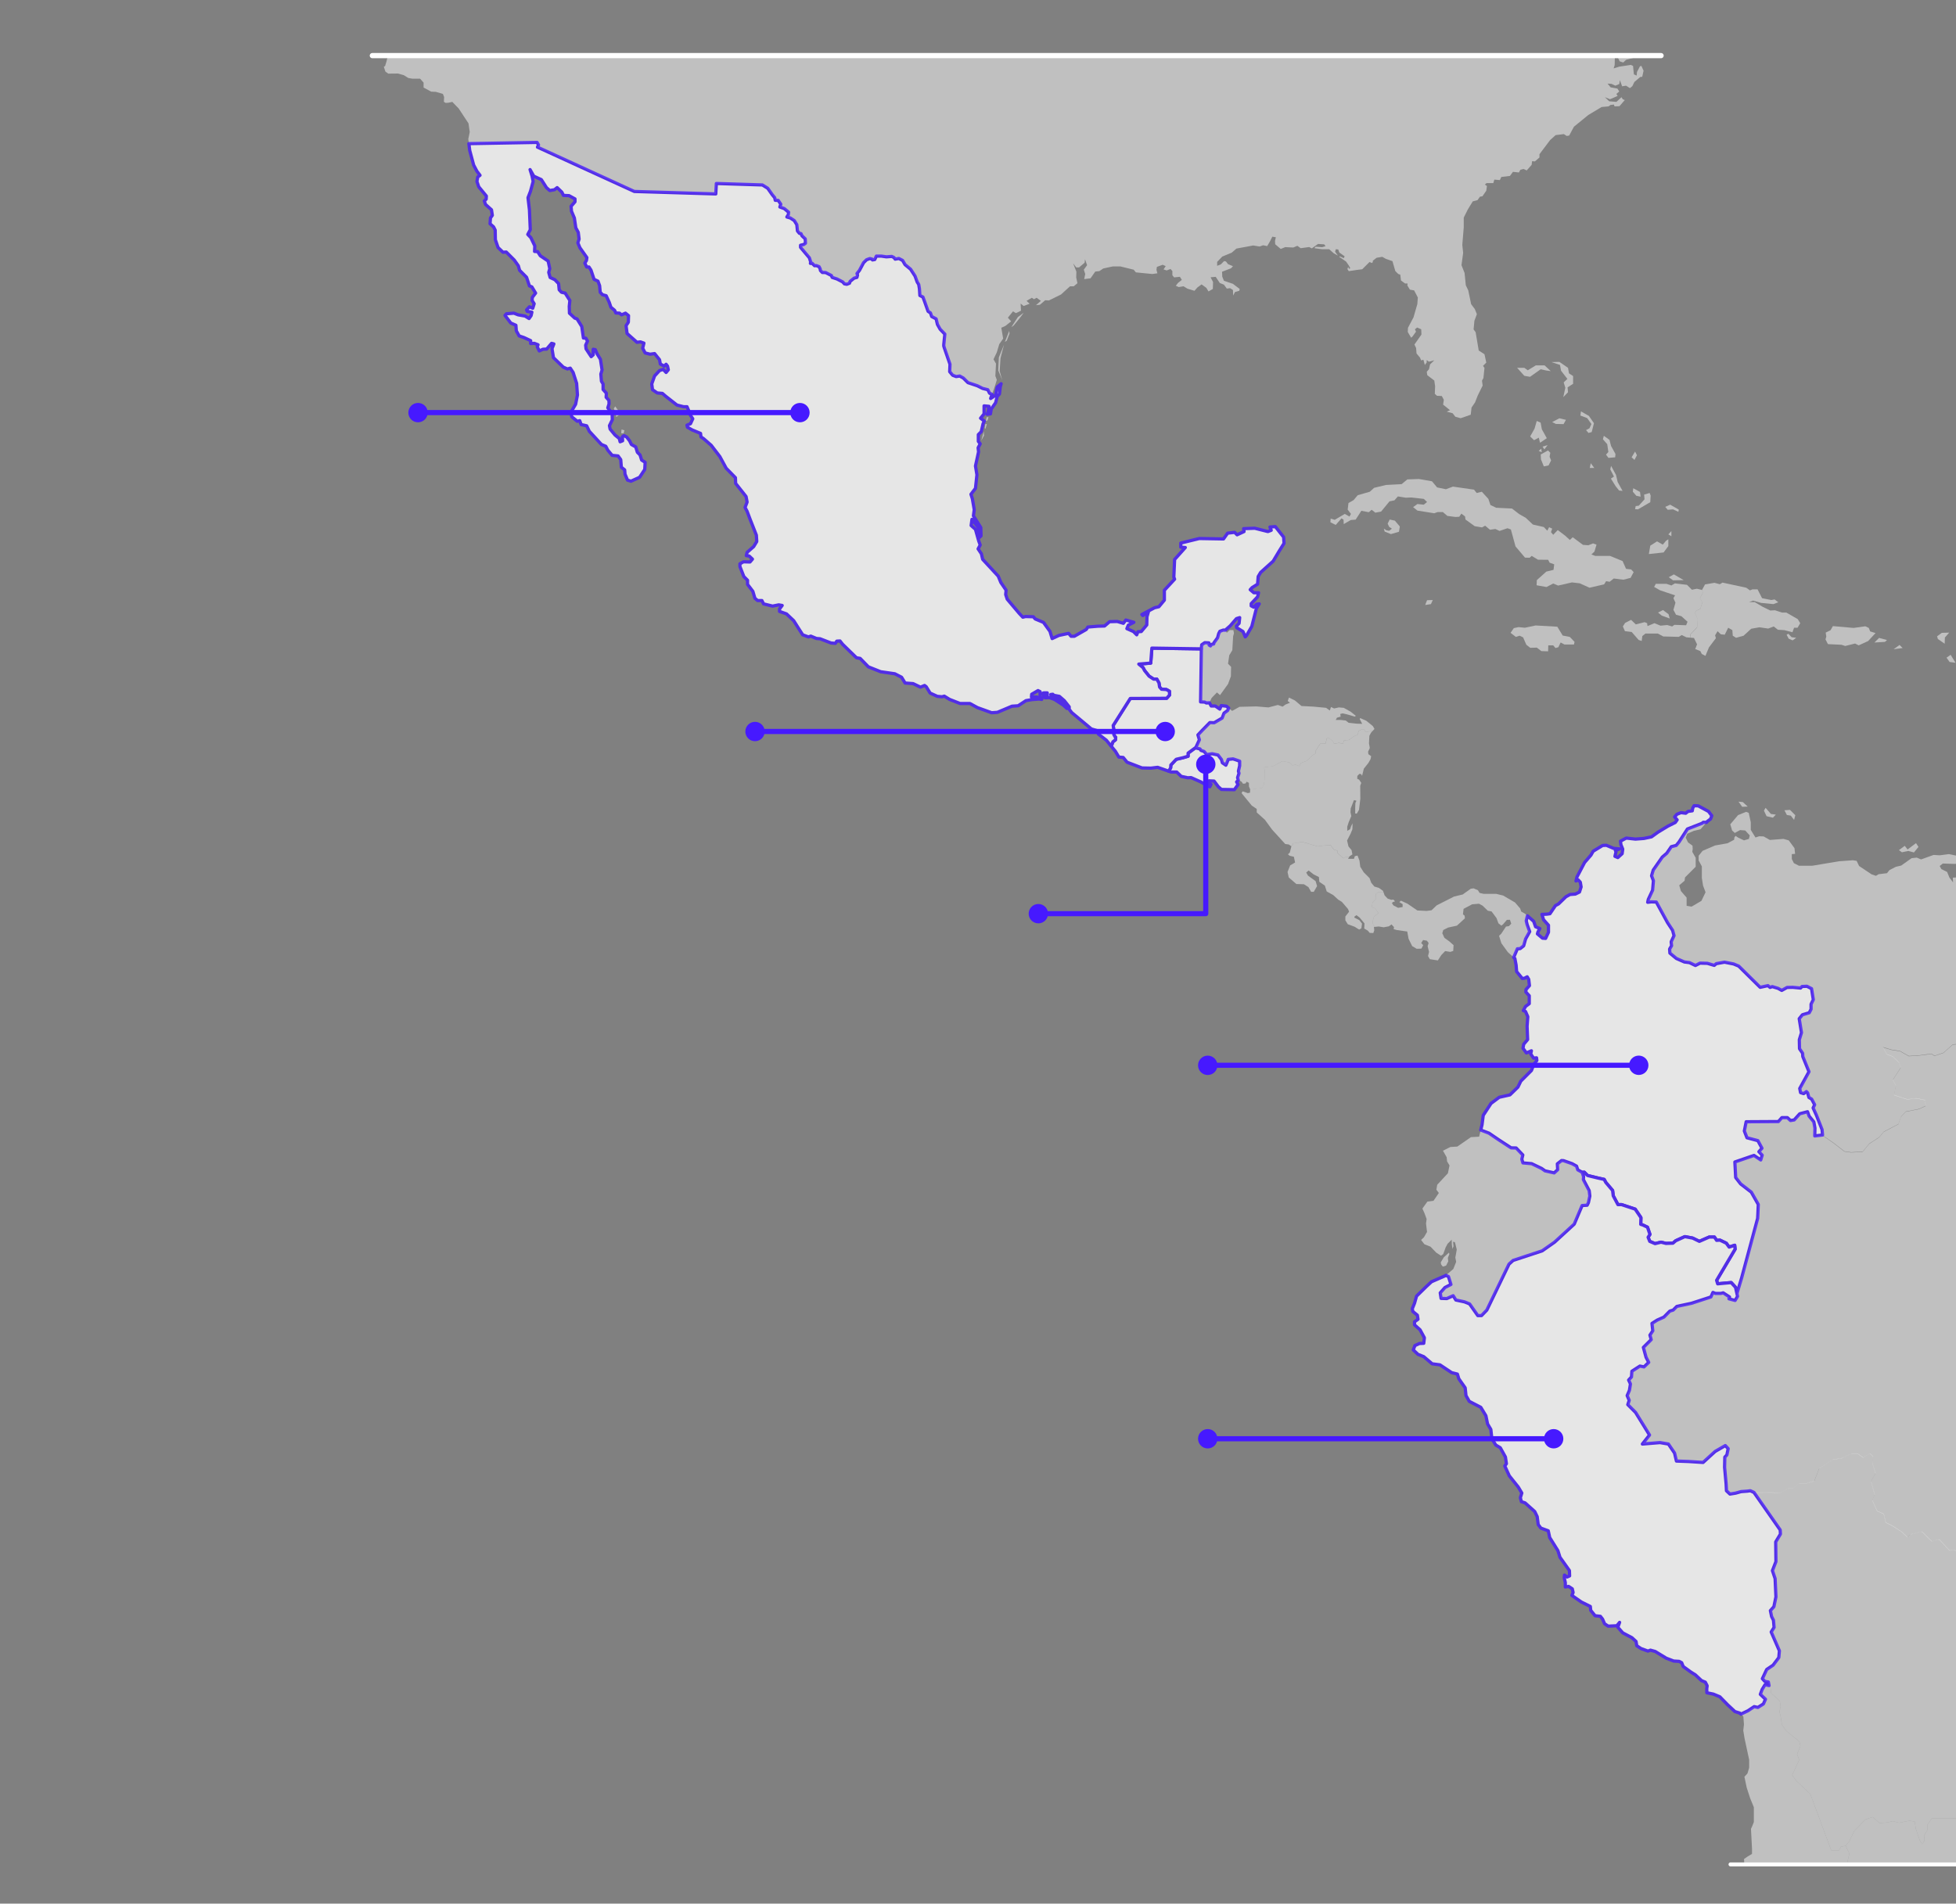 <svg xmlns="http://www.w3.org/2000/svg" xmlns:xlink="http://www.w3.org/1999/xlink" id="uuid-a6721eb7-eb54-45eb-b05b-2497a4356238" data-name="Capa_2" viewBox="0 0 525 511.04"><rect x="0" y="0" width="525" height="511.04" fill="#808080" stroke="none"/><defs><style>      .uuid-87ce37e6-1292-4b49-bc80-588df50e82e5, .uuid-32ebebcc-a3a7-4187-bf15-a1a1ad4bd278, .uuid-90231eda-d700-434c-ad82-f231a1e9138b, .uuid-ade638d0-567a-42f9-aa9b-952e776a002e {        fill: none;      }      .uuid-b244754a-ae69-4642-8065-f70023f58d1c {        stroke-width: .87px;      }      .uuid-b244754a-ae69-4642-8065-f70023f58d1c, .uuid-7cdf4969-902e-47d3-9951-c055df9b8a8d {        fill: #fff;      }      .uuid-b244754a-ae69-4642-8065-f70023f58d1c, .uuid-32ebebcc-a3a7-4187-bf15-a1a1ad4bd278, .uuid-90231eda-d700-434c-ad82-f231a1e9138b, .uuid-ade638d0-567a-42f9-aa9b-952e776a002e {        stroke-linecap: round;        stroke-linejoin: round;      }      .uuid-b244754a-ae69-4642-8065-f70023f58d1c, .uuid-ade638d0-567a-42f9-aa9b-952e776a002e {        stroke: #4619ff;      }      .uuid-7cdf4969-902e-47d3-9951-c055df9b8a8d {        opacity: .5;      }      .uuid-c280a105-1d3a-4680-a6d7-50ee3d37756b {        clip-path: url(#uuid-9503d600-2699-4eb9-bb45-34a8f0296e38);      }      .uuid-32ebebcc-a3a7-4187-bf15-a1a1ad4bd278 {        stroke-width: 1.07px;      }      .uuid-32ebebcc-a3a7-4187-bf15-a1a1ad4bd278, .uuid-90231eda-d700-434c-ad82-f231a1e9138b {        stroke: #fff;      }      .uuid-90231eda-d700-434c-ad82-f231a1e9138b {        stroke-width: 1.4px;      }      .uuid-0cd0c430-b8ff-4172-9914-0eb9314f6a27 {        fill: #4619ff;      }      .uuid-0da4272b-5400-4ea8-ad8c-f0ab542c11c1 {        opacity: .8;      }      .uuid-ade638d0-567a-42f9-aa9b-952e776a002e {        stroke-width: 1.38px;      }      .uuid-1d9a0dcf-207a-4498-85a6-5ffae265ff1f {        clip-path: url(#uuid-daedab45-4718-4082-a974-cff1a51a8ee3);      }    </style><clipPath id="uuid-9503d600-2699-4eb9-bb45-34a8f0296e38"><rect class="uuid-87ce37e6-1292-4b49-bc80-588df50e82e5" width="525" height="511.04"></rect></clipPath><clipPath id="uuid-daedab45-4718-4082-a974-cff1a51a8ee3"><rect class="uuid-87ce37e6-1292-4b49-bc80-588df50e82e5" x="10.53" y="14.93" width="735.29" height="485.57"></rect></clipPath></defs><g id="uuid-39eb6706-1861-4252-b63f-edb31d8fa7f4" data-name="MOBILE"><g class="uuid-c280a105-1d3a-4680-a6d7-50ee3d37756b"><g><g><g class="uuid-1d9a0dcf-207a-4498-85a6-5ffae265ff1f"><g><polygon class="uuid-7cdf4969-902e-47d3-9951-c055df9b8a8d" points="309.17 173.99 322.43 174.19 322.44 174.19 309.17 173.99"></polygon><polygon class="uuid-7cdf4969-902e-47d3-9951-c055df9b8a8d" points="320.22 201.2 320.98 200.64 318.89 202.18 320.22 201.2"></polygon><polygon class="uuid-7cdf4969-902e-47d3-9951-c055df9b8a8d" points="508.39 293.93 508.89 291.4 508.44 290.57 508.88 291.4 508.39 293.93"></polygon><polygon class="uuid-7cdf4969-902e-47d3-9951-c055df9b8a8d" points="496.38 497.58 495.38 495.52 495.37 495.51 496.38 497.58"></polygon><polygon class="uuid-7cdf4969-902e-47d3-9951-c055df9b8a8d" points="510.89 299.08 511.53 298.39 515.1 297.68 511.52 298.39 510.89 299.08"></polygon><polygon class="uuid-7cdf4969-902e-47d3-9951-c055df9b8a8d" points="466.37 348.01 466.2 347.25 465.82 345.59 466.37 348.01"></polygon><polygon class="uuid-7cdf4969-902e-47d3-9951-c055df9b8a8d" points="492.03 306.72 495.06 309.07 496.83 309.32 495.06 309.07 492.03 306.72"></polygon><polygon class="uuid-7cdf4969-902e-47d3-9951-c055df9b8a8d" points="484.99 264.77 486.23 265.41 486.7 268.37 486.23 265.4 484.99 264.77"></polygon><polygon class="uuid-7cdf4969-902e-47d3-9951-c055df9b8a8d" points="455.06 259.19 456.3 258.56 456.3 258.56 455.06 259.19"></polygon><polygon class="uuid-7cdf4969-902e-47d3-9951-c055df9b8a8d" points="482.95 279.11 482.95 279.12 483.53 277.21 482.95 279.11"></polygon><polygon class="uuid-7cdf4969-902e-47d3-9951-c055df9b8a8d" points="448.21 255.87 449.95 257.31 452.1 258.25 449.95 257.31 448.21 255.87"></polygon><polygon class="uuid-7cdf4969-902e-47d3-9951-c055df9b8a8d" points="508.25 174.29 510.67 173.97 509.85 173.14 508.25 174.29"></polygon><polygon class="uuid-7cdf4969-902e-47d3-9951-c055df9b8a8d" points="524.88 177.93 523.56 175.78 522.46 176.56 523.28 177.71 524.88 177.93"></polygon><polygon class="uuid-7cdf4969-902e-47d3-9951-c055df9b8a8d" points="519.92 170.82 520.14 171.55 521.96 172.81 522.02 171.15 523.17 169.83 521.19 169.89 519.92 170.82"></polygon><polygon class="uuid-7cdf4969-902e-47d3-9951-c055df9b8a8d" points="506.49 171.83 504.36 171.25 503.09 172.49 505.91 172.32 506.49 171.83"></polygon><polygon class="uuid-7cdf4969-902e-47d3-9951-c055df9b8a8d" points="490.63 172.92 494.26 173.09 495.26 173.42 497.9 172.76 498.89 173.25 501.42 172.09 503.4 169.95 501.97 169.51 501.59 168.57 500.65 168.13 497.51 168.57 491.95 168.08 491.34 169.17 490.02 169.83 490.19 170.88 489.97 171.65 490.63 172.92"></polygon><polygon class="uuid-7cdf4969-902e-47d3-9951-c055df9b8a8d" points="480.88 171.06 480.02 170.15 479.53 170.39 480.1 171.47 481.16 171.91 482.12 171.22 480.88 171.06"></polygon><polygon class="uuid-7cdf4969-902e-47d3-9951-c055df9b8a8d" points="483.19 167.3 482.53 166.21 479.45 164.44 478.29 164.44 476.42 163.83 475.15 163.89 473.12 162.9 470.97 161.63 469.48 161.63 470.53 161.24 472.68 161.85 475.98 162.18 477.3 161.68 476.31 160.92 475.43 161.08 472.95 160.59 471.74 158.22 470.36 158.22 469.7 158.49 468.71 157.78 462.33 156.4 461.61 156.84 460.17 156.46 457.64 156.89 456.84 158.34 457.06 159.12 456.29 160.55 456.9 161.77 456.4 163.42 455.19 164.02 454.97 164.62 455.68 166.22 455.63 167.49 455.52 168.42 453.7 170.35 453.83 171.2 454.67 171.27 455.5 172.98 455 174.24 456.38 174.79 456.76 175.56 457.75 176.07 458.69 173.8 460.56 171.32 460.34 170.56 461 169.45 461.88 170.28 462.93 170.39 463.86 168.52 464.97 169.17 465.08 170.66 465.96 171.22 467.99 170.66 470.03 168.79 472.23 168.4 474.6 168.74 476.09 168.18 477.19 169.06 478.95 169.17 481.1 169.73 481.54 168.52 482.48 168.52 483.19 167.3"></polygon><polygon class="uuid-7cdf4969-902e-47d3-9951-c055df9b8a8d" points="384.07 162.18 384.57 161.08 383.03 161.13 382.53 162.41 384.07 162.18"></polygon><polygon class="uuid-7cdf4969-902e-47d3-9951-c055df9b8a8d" points="419.43 170.61 417.99 168.24 412.16 167.91 409.29 168.52 407.59 168.35 406.32 168.62 405.44 169.89 406.87 170.99 407.86 170.66 408.8 171.1 409.68 173.09 410.72 173.91 412.49 173.86 413.7 174.79 415.52 174.85 415.57 173.25 416.89 173.25 417.5 173.97 418.27 173.75 418.88 172.48 419.92 173.03 422.45 173.03 422.62 172.32 421.35 170.99 419.43 170.61"></polygon><polygon class="uuid-7cdf4969-902e-47d3-9951-c055df9b8a8d" points="448.17 166.04 447.84 164.88 446.35 163.77 445.03 164.44 446.03 165.27 448.17 166.04"></polygon><path class="uuid-7cdf4969-902e-47d3-9951-c055df9b8a8d" d="M455.52,168.42l.11-.94.06-1.27-.72-1.6.22-.6,1.21-.61.5-1.65-.61-1.21.77-1.44-.22-.77-.02.04-1.38-.33-1.32.28-1.32-1.32-3.25-.39-.94.56-1.32-.44h-2.87l-.44.83c.06,0,1.54.89,1.54.89l4.07,1.37-.44.77.55,1.21-.55,1.92.71,1.32,1.43.38,1.65,1.49-.38.94-3.14-.11-.61.43-1.32-.38-1.82.17-1.6-.67-1.87.78-.11-.78-.66-.27-2.37.6-1.27-1.22-1.6.82-.61.94.55,1.27,1.82.23,1.87,2.14.82.27.17-1.32.82-.66h3.36l1.43.77,4.18.11.77-.49,1.27.61,1.14.1-.13-.85,1.82-1.93Z"></path><polygon class="uuid-7cdf4969-902e-47d3-9951-c055df9b8a8d" points="451.92 155.74 449.27 154.2 447.9 154.96 449.05 155.79 451.92 155.74"></polygon><polygon class="uuid-7cdf4969-902e-47d3-9951-c055df9b8a8d" points="426.64 157.78 430.56 156.87 431.09 156.02 432.04 156.18 433.14 155.3 435.72 155.63 437.66 155.13 438.48 153.59 437.82 152.87 436.44 152.71 435.51 150.62 432.15 149.24 428.18 149.24 427.14 148.85 427.96 148.08 428.51 146.21 427.58 145.88 426.31 146.38 424.88 146.27 422.13 144.23 421.35 144.95 420.14 143.84 418.11 142.3 416.89 143.57 416.29 142.85 416.62 141.92 415.79 141.53 415.3 142.47 414.36 141.48 411.44 140.82 409.51 139 407.76 138.01 405.83 136.52 401.59 136.31 400.04 135.58 399.49 133.93 397.73 132.01 396.35 132.34 395.64 131.45 389.97 130.63 388.09 131.34 385.73 130.85 384.35 129.2 380.82 128.59 377.74 128.7 376.2 129.97 372.01 130.19 368.82 130.96 367.66 132.01 364.42 132.94 363.31 134.26 361.94 135.04 361.72 136.8 362.6 137.96 362.21 138.67 360.95 137.96 358.25 139.55 357.15 139.22 357.09 140.21 358.52 140.92 360.06 139.16 360.61 139.5 360.67 140.7 362.55 139.6 363.86 139.5 365.4 137.12 367.39 137.51 368.16 136.85 369.15 137.63 370.69 137.34 372.95 134.59 374.27 134.32 375.2 133.27 377.3 133.61 378.79 133.55 382.15 133.93 383.03 134.76 382.15 135.48 380.44 135.31 379.28 136.14 380.44 137.07 384.95 137.79 385.89 137.46 387.27 137.46 388.48 138.5 390.63 138.78 391.67 138.73 392.24 137.89 393.23 138.64 393.34 139.47 395.83 141.26 397.79 141.59 398.62 141.12 399.92 142.22 401.35 142.01 402.49 142.53 404.62 141.81 405.53 142.14 406.77 146.69 409.32 149.7 410.56 149.73 411.11 149.23 412.82 150.26 415.53 150.28 415.92 151.05 417.16 151.5 416.97 152.98 415.04 153.45 412.49 155.74 412.43 157.12 415.09 157.59 416.88 156.65 418.21 157.2 421.94 156.35 424.01 156.6 426.64 157.78"></polygon><polygon class="uuid-7cdf4969-902e-47d3-9951-c055df9b8a8d" points="372.1 142.36 371.43 141.9 371.65 142.7 373.34 143.38 375.49 142.75 375.72 141.34 374.39 139.77 373 139.47 372.45 140.57 372.87 141.45 373.59 141.92 372.87 142.5 372.1 142.36"></polygon><polygon class="uuid-7cdf4969-902e-47d3-9951-c055df9b8a8d" points="439.03 135.86 438.86 136.69 439.64 136.74 442.94 134.81 443.05 133.05 442.78 132.34 441.29 132.78 441.4 134.04 439.86 135.75 439.03 135.86"></polygon><polygon class="uuid-7cdf4969-902e-47d3-9951-c055df9b8a8d" points="447.79 143.46 448.61 143.96 448.61 142.57 447.79 143.46"></polygon><polygon class="uuid-7cdf4969-902e-47d3-9951-c055df9b8a8d" points="433.64 130.52 434.57 131.68 435.51 131.79 434.18 129.37 433.75 127.5 432.42 125.06 432.2 126 433.19 127.93 432.37 128.48 433.64 130.52"></polygon><polygon class="uuid-7cdf4969-902e-47d3-9951-c055df9b8a8d" points="432 118.09 430.48 116.99 430.23 117.92 431.39 119.25 431.69 121.34 431.06 122.05 431.72 122.92 433.52 122.77 433.6 121.87 432.41 119.71 432 118.09"></polygon><polygon class="uuid-7cdf4969-902e-47d3-9951-c055df9b8a8d" points="426.7 125.62 427.91 125.62 426.97 124.35 426.7 125.62"></polygon><polygon class="uuid-7cdf4969-902e-47d3-9951-c055df9b8a8d" points="446.96 136.08 447.62 136.85 449.05 136.74 450.48 137.4 450.59 136.8 448.28 135.48 446.96 136.08"></polygon><polygon class="uuid-7cdf4969-902e-47d3-9951-c055df9b8a8d" points="437.93 122.76 438.7 123.47 439.36 122.2 438.86 121.22 437.93 122.76"></polygon><polygon class="uuid-7cdf4969-902e-47d3-9951-c055df9b8a8d" points="438.37 131.07 438.26 132.01 439.2 133.1 440.35 133.33 440.19 132.06 438.37 131.07"></polygon><polygon class="uuid-7cdf4969-902e-47d3-9951-c055df9b8a8d" points="444.76 145.33 442.94 146.49 442.56 148.74 446.52 148.31 447.79 146.6 447.79 144.78 447.23 145.11 446.3 146.21 444.76 145.33"></polygon><polygon class="uuid-7cdf4969-902e-47d3-9951-c055df9b8a8d" points="424.34 110.44 424.18 111.55 426 112.24 427.14 113.84 426.61 114.99 425.7 115.46 426.36 116.23 427.22 115.99 427.83 113.62 426.47 111.65 424.34 110.44"></polygon><polygon class="uuid-7cdf4969-902e-47d3-9951-c055df9b8a8d" points="415.39 119.5 414.04 119.9 414.51 120.65 415.39 119.5"></polygon><polygon class="uuid-7cdf4969-902e-47d3-9951-c055df9b8a8d" points="413.68 120.46 412.99 121.04 413.82 121.42 413.68 120.46"></polygon><polygon class="uuid-7cdf4969-902e-47d3-9951-c055df9b8a8d" points="413.51 113.45 412.47 113.01 411.88 115.07 410.7 117.17 411.75 118.17 413.02 117.5 413.35 118.86 415.17 117.64 413.84 115.24 413.51 113.45"></polygon><polygon class="uuid-7cdf4969-902e-47d3-9951-c055df9b8a8d" points="414.37 125.21 415.64 124.95 416.33 123.6 415.92 122.61 416.11 121.56 415.5 120.92 413.54 122 413.6 123.32 414.37 125.21"></polygon><polygon class="uuid-7cdf4969-902e-47d3-9951-c055df9b8a8d" points="416.61 113.31 417.61 113.81 419.67 113.86 420.31 112.71 418.54 112.29 416.61 113.31"></polygon><polygon class="uuid-7cdf4969-902e-47d3-9951-c055df9b8a8d" points="422.23 100.95 421.13 100.23 420.86 98.74 418.54 97.15 416.4 97.2 418.71 97.97 418.99 99.51 420.69 101.72 419.7 102.66 420.14 104.09 419.59 106.62 420.86 105.3 420.75 103.98 422.23 103.04 422.23 100.95"></polygon><polygon class="uuid-7cdf4969-902e-47d3-9951-c055df9b8a8d" points="412.21 98.09 410.07 99.4 409.13 98.74 407.2 98.74 409.13 100.89 410.67 101.16 413.53 99.13 415.02 99.46 416.23 99.63 414.58 98.09 412.21 98.09"></polygon><polygon class="uuid-7cdf4969-902e-47d3-9951-c055df9b8a8d" points="144.54 38.9 144.26 39.5 170.26 51.4 192.12 52.06 192.27 49.26 204.63 49.65 206.06 50.54 207.28 52.28 207.94 53.08 208.08 53.77 208.88 53.8 209.57 54.82 209.32 55.57 210.51 56 211.67 56.97 211.58 57.66 211.2 58.25 212.13 58.52 213.18 59.21 213.87 60.32 214.04 62 214.56 62.63 215 62.72 215.25 63.3 216.13 64.13 216.19 65.29 215.75 65.62 214.87 65.84 214.87 66.4 216.19 67.97 217.24 69.21 217.58 70.29 217.52 70.71 217.99 70.69 218.63 71.33 219.11 71.3 219.84 71.59 220.12 72.15 220.21 72.63 220.72 73.15 221.59 73.16 223.15 73.96 223.36 74.47 224.64 74.89 226.18 75.68 226.64 76.2 227.29 76.32 228.01 76.03 228.16 75.55 229.25 74.67 230 74.47 230.17 73.83 230.02 73.43 230.68 72.59 231.79 70.52 232.59 69.73 233.47 69.41 234.04 69.55 234.18 69.78 234.79 69.67 235.22 68.75 236.6 68.76 237.91 68.95 239.36 68.84 239.94 69.13 240.27 69.57 241.25 69.39 242.26 69.91 242.92 71.04 244.41 72.28 245.6 74.11 246.18 75.71 246.59 76.37 246.78 77.53 246.9 79.33 247.72 79.74 248.11 80.79 249.1 83.58 249.74 84 250.07 84.97 251.26 85.6 251.61 87.09 252.33 88.37 253.6 89.69 253.46 91.04 253.32 92.46 253.31 92.86 253.44 93.32 254.98 97.79 254.9 99.78 255.54 100.55 255.73 100.75 256.63 101.09 257.59 100.95 258.56 101.49 259.8 102.72 262.31 103.56 263.75 104.28 265.13 104.62 265.6 105.55 266.27 105.88 267.05 103.62 267.55 101.97 267.16 100.93 267.33 97.62 266.66 96.46 267.55 94.59 268.21 92.39 269.25 90.9 268.76 87.99 269.86 87.49 271.4 86.27 270.52 85.28 271.9 83.58 272.66 84.07 274.04 83.41 273.94 81.49 274.76 82.15 276.36 81.54 275.53 80.77 276.96 79.94 277.51 80.33 278.23 79.94 279.38 80.77 278.06 81.93 279.11 81.82 280.54 80.6 281.53 80.66 284.78 79.06 287.2 76.86 288.2 76.86 289.19 76.03 288.86 74.49 288.91 72.95 288.03 70.69 288.86 71.79 289.63 71.79 291.12 70.53 291.22 69.6 291.78 71.19 290.9 72.4 291.28 73.56 291 74.93 292.71 74.71 293.98 72.9 295.08 72.78 296.13 72.07 298.71 71.52 300.7 71.52 304.28 72.4 304.88 73.12 309.29 73.56 310.65 73.37 310.4 72.43 310.51 71.65 312.06 71.08 312.88 71.44 312.3 72.32 313.13 72.6 314.18 72.21 314.67 72.77 314.67 73.89 315.14 74.47 316.69 74.31 317.21 75.14 316.19 75.94 315.59 76.71 316.38 77.07 317.66 76.85 318.7 77.49 320.61 78.07 321.38 77.18 322.51 76.35 323.78 77.27 324.37 78.24 325.53 77.57 325.59 75.71 324.93 74.44 326.3 74.32 327.4 75.97 328.51 76.42 329.28 77.47 330.16 77.36 330.93 77.85 330.98 79.34 331.48 78.4 332.63 78.07 332.74 77.57 330.93 76.2 328.51 75.37 328.06 74.27 328.01 72.95 330.43 72.02 330.93 71.46 329.61 70.91 329.06 70.2 328.56 70.08 327.68 70.97 326.69 71.36 326.69 70.31 328.06 68.88 330.6 67.83 331.87 66.73 336.38 65.9 338.09 66.18 339.02 65.84 340.12 66.07 340.84 64.85 341.5 63.54 342.44 63.69 342.22 64.69 342.27 65.57 343.76 66.84 344.97 66.34 347.12 66.45 348.22 65.99 349.11 66.63 351.4 66.32 352.09 66.68 353.77 65.49 355.42 65.6 355.78 66.08 354.87 66.35 353.08 66.24 352.8 66.63 354.79 66.9 356.75 66.9 357.93 67.95 359.09 68.62 358.35 67.59 358.54 66.9 359.2 66.98 359.48 67.79 360.91 68.81 360.67 69.31 359.67 68.84 359.42 68.92 361.3 70.22 362.04 71.3 362.43 72.02 362.07 72.15 361.85 71.65 361.66 72.24 362.02 72.79 364.22 72.46 365.63 72.29 367.59 70.33 368.22 70.61 368.47 70.36 368.47 70 369.49 69.2 371.01 68.95 372 69.5 373.74 70.11 374.51 72.77 375.31 73.56 375.84 73.73 376.03 75.3 377.13 76.1 377.79 76.1 377.74 76.65 378.43 77.76 379.56 77.96 380.55 79.86 380.42 81.63 379.39 85.2 377.91 87.99 377.85 89.12 378.76 90.67 379.17 90.28 380.06 89.04 379.78 88.4 380.36 87.93 381.46 88.4 381.52 89.81 379.64 92.49 380.09 93.43 380.2 94.89 381.13 96 381.44 96.75 382.05 96.58 382.43 97.99 382.93 97.3 382.93 96.66 383.53 97.1 384.97 96.72 383.84 97.82 383.56 99.09 382.95 99.81 383.09 100.72 384.97 102.16 385.19 103.7 385.11 105.72 385.68 106.25 386.98 106.31 387.53 107.33 387.34 108.62 389.19 110.12 388.31 110.51 389.91 110.95 390.62 111.88 392.05 112.27 393.48 111.78 394.75 111.33 394.97 109.41 395.91 108.03 396.62 106.21 397.95 103.51 397.78 102.19 398.16 101.48 398.44 98.78 398.05 98.22 398.93 97.34 398.44 95.09 396.9 94.1 396.07 89.19 395.52 88.42 395.74 86.11 396.4 84.35 395.85 82.97 394.86 81.65 394.09 77.96 393.43 76.58 393.1 73.28 392.27 71.19 392.72 67.89 392.49 65.74 392.88 61 392.88 58.41 393.98 56.21 395.3 54.06 396.57 53.73 397.23 52.8 397.89 52.69 398.93 51.2 399.1 49.93 398.55 49.55 398.99 49.16 400.81 49.16 401.08 48.22 402.57 48.34 402.95 47.51 405.27 47.23 406.09 46.13 407.69 46.3 408.07 45.58 408.9 45.36 409.78 45.75 411.1 44.26 411.22 43.27 411.99 43.33 413.2 42.27 413.2 41.4 416.06 37.6 417.55 36.27 419.75 36 420.52 36.5 421.18 36.39 422.45 34.02 426.3 30.88 429.88 28.73 431.75 28.56 432.25 28.18 433.18 28.07 433.35 28.56 434.67 28.51 436.1 26.86 435.55 26.64 435.22 26.09 433.85 27.35 431.92 27.19 430.76 26.09 432.14 26.64 434.18 25.76 433.85 25.21 434.62 24.55 434.12 23.78 432.31 23.45 431.48 22.45 432.53 22.51 433.57 23 434.62 22.56 434.78 21.52 435.39 23.17 436.44 23 437.48 23.66 438.13 23.13 438.68 22 440.28 20.65 440.78 20.62 441.14 18.99 440.56 17.69 440.17 17.81 439.37 19.33 439.29 20.29 438.54 19.96 438.32 17.69 437.72 17.42 434.63 17.89 433.11 18.36 433.39 17.47 433.44 15.18 433.97 14.85 434.71 16.45 435.68 16.78 436.45 16.06 438.49 15.51 438.85 15.1 439.84 15.1 440.31 14.29 440.04 12.64 439.4 12 439.45 11.26 440.25 11.64 440.84 10.17 440.45 8.76 439.74 8.14 438.69 8.41 437.37 8.08 436.76 6.21 435.85 6.19 434.62 5.77 433.57 4.5 434.84 5.11 436.71 5.16 437.48 6.54 438.42 6.98 439.02 5.93 437.1 4.28 438.69 4.61 438.8 3.89 439.3 3.46 438.86 2.41 437.21 1.36 436.55 -.51 437.26 -.18 437.76 1.14 438.86 1.25 439.3 -.34 439.08 -1.67 437.98 -2.32 436.27 -4.42 434.57 -5.08 433.68 -6.51 432.58 -7.01 432.58 -8.33 433.68 -9.81 433.02 -8.22 433.29 -7.45 434.01 -7.39 434.95 -5.68 436.44 -5.46 438.25 -3.32 438.69 -3.42 438.86 -6.4 438.75 -7.89 438.97 -8.94 438.64 -9.81 438.88 -12.04 439.15 -12.92 438.43 -14 439.07 -13.92 440.06 -14.63 441.58 -15.85 441.99 -17.29 441.94 -17.73 442.35 -17.15 441.99 -15.71 442.38 -15.22 441.11 -14.44 440.25 -12.81 441.47 -10.79 441.11 -8.61 440.04 -7.04 440.06 -5.6 441.3 -4.03 441.8 -4.63 441.99 -4 442.68 -4.05 442.74 -3.72 442.27 -3 442.79 -1.92 444.61 -1.95 443.29 -1.23 443.54 -.88 442.6 .34 442.82 1.31 441.96 2.77 441.56 4.45 441.72 5.93 442.11 5.33 442.27 4.61 443.82 1.86 443.98 2.41 444.09 3.02 444.53 2.41 444.53 1.47 445.41 -.02 446.62 -3.09 448.33 -4.09 449.6 -6.95 449.65 -8.88 448.67 -11.43 447.93 -12.23 447.73 -14.3 447.04 -15.04 446.85 -16.59 447.57 -18.04 448.93 -19.29 450.6 -20.14 448.11 -17.45 447.68 -16.32 448.31 -15.22 450.07 -13.45 451.18 -13.73 451.81 -13.03 450.99 -10.99 452.12 -11.82 452.26 -11.4 453.47 -12.92 453.63 -13.89 454.27 -13.86 454.85 -14.75 455.92 -15.08 456.59 -17.37 457.33 -18.23 457.99 -18.23 458.6 -19.83 459.18 -20.8 458.96 -21.49 459.62 -22.93 459.57 -23.47 460.42 -24.55 460.2 -25.49 459.23 -26.28 458.63 -27.3 460.67 -28.45 460.72 -29.47 461.96 -30.52 463.31 -30.96 465.68 -32.23 467.33 -32.28 469.75 -33.99 470.63 -34.05 471.24 -33.55 474.27 -33.77 475.7 -33.38 477.63 -33.82 480.76 -34.05 481.65 -34.37 481.04 -35.09 481.26 -37.13 481.26 -38.89 482.8 -37.24 482.8 -35.75 482.63 -34.7 483.63 -34.54 485.01 -35.97 486.43 -38.61 487.15 -37.19 487.1 -36.14 488.04 -35.81 491.61 -37.57 492.55 -39.16 491.83 -41.75 491.12 -41.53 491.28 -40.21 490.68 -38.5 488.47 -38.45 488.25 -39.71 487.43 -42.2 485.5 -43.3 485.5 -44.01 488.2 -46.43 488.09 -47.59 487.1 -47.59 487.26 -48.53 488.04 -49.13 488.36 -50.23 489.3 -51.39 490.29 -54.09 493.1 -56.29 494.03 -58.33 494.86 -58.33 495.74 -59.71 495.85 -58.72 496.9 -58.39 497.61 -59.32 498.44 -60.86 498.66 -59.26 499.54 -59.26 500.42 -60.97 500.86 -60.26 501.75 -60.86 503.18 -63.23 505.16 -65.71 504.72 -64.22 505.1 -63.01 506.53 -63.23 507.86 -64.66 509.56 -64.66 510 -62.95 511.05 -62.95 512.32 -64.66 513.48 -64.17 514.3 -64.61 515.68 -65.54 516.83 -65.43 518.69 -66.5 519.21 -65.59 520.56 -65.78 521.58 -67.05 520.12 -67.91 519.49 -66.86 518.41 -68.02 518.93 -69.73 516.06 -71.38 516.1 -71.37 516.02 -71.4 515.65 -71.9 516.04 -72.56 515.88 -73.28 516.04 -74.05 516.1 -75.32 515.44 -76.15 514.94 -77.02 514.28 -77.19 514.66 -78.29 516.32 -87.93 516.21 -90.41 513.23 -93.27 512.57 -92.67 510.48 -93.22 508.89 -92.77 507.81 -93.79 506.9 -94.43 506.43 -94.29 505.13 -93.02 504.55 -91.8 501.82 -88.76 500.5 -87.05 500.58 -85.75 498.65 -84.73 498.4 -83.01 497.73 -81.3 495.78 -78.9 494.81 -78.56 492.36 -75.91 491.95 -74.78 491.06 -74.17 489.68 -74.5 488.72 -74.45 488.03 -73.92 487.39 -73.79 485.68 -72.16 463.37 -72.54 460.7 -72.14 459.4 -70.86 457.51 -70.06 456.02 -68.82 452.6 -65.63 450.51 -65.24 449.08 -64.19 442.69 -59.4 428.3 -55.22 427.66 -51.46 424.34 -50.38 398.09 -43.32 396.79 -45.62 398.28 -47.48 401.2 -48.89 402.39 -50.51 403.23 -52.18 403.99 -54.03 404.64 -64.25 399.66 -87.68 395 -91.41 393.01 -93.84 362.5 -108.16 361.31 -108.99 359.49 -109.4 358.69 -110.15 355.08 -110.37 354.46 -111.61 353.67 -112.33 352.45 -111.56 349.97 -111.5 348.81 -112.03 347.76 -113.19 346.24 -113.6 343.62 -114.43 342.85 -116.15 341.89 -116.15 340.09 -117.56 338.66 -117.42 337.47 -117.8 336.04 -117.42 335.43 -117.25 334.69 -118.25 333.09 -118.66 332.84 -119.05 331.3 -119.57 331 -119.83 329.99 -120.9 329.85 -121.46 328.14 -122.9 326.38 -122.84 324.93 -123.01 126.42 -142.82 127.02 -140.1 128.67 -138.89 128.5 -137.85 127.18 -136.85 127.4 -135.59 128.5 -134.82 128.01 -134.21 127.13 -133 127.62 -132.56 127.73 -131.51 128.45 -130.63 127.18 -129.09 125.91 -128.26 125.47 -126.34 124.59 -125.57 124.54 -123.86 123.71 -122.92 123.22 -121.6 121.56 -120.5 120.3 -121.16 119.86 -121.93 120.96 -123.31 121.29 -122.7 122.28 -123.53 122.5 -122.37 123 -122.92 123.05 -124.79 123.93 -126.61 125.09 -127.6 124.92 -128.81 124.15 -128.65 122.56 -127.33 122 -126.39 120.79 -126.39 120.85 -127.16 122.28 -128.59 123.88 -129.2 124.32 -130.08 123.82 -131.02 123.11 -131.07 122.39 -130.74 121.67 -132.12 120.46 -132.73 117.05 -132.94 115.18 -134.16 111.65 -137.24 111.1 -137.07 110.88 -135.53 109.67 -132.73 109.72 -131.35 110.55 -128.54 109.78 -124.63 110.17 -122.65 109.83 -120.72 109.94 -119.73 110.93 -119.45 111.05 -118.9 110.44 -118.02 109.67 -118.02 109.28 -116.81 109.83 -116.15 111.05 -115.66 110.61 -114.5 110.55 -113.01 109.67 -111.97 109.17 -112.18 108.62 -111.58 108.79 -110.75 110.88 -110.2 112.97 -110.03 114.24 -108.99 115.84 -108.72 116.61 -107.72 116.88 -105.85 116.17 -107.56 114.79 -108.38 113.86 -108.22 112.76 -108.99 110.17 -109.1 109.28 -109.76 108.79 -109.38 108.85 -108.17 107.3 -106.18 107.3 -105.03 107.47 -103.93 106.27 -101.83 105.49 -100.17 103.4 -95.54 103.07 -92.12 101.19 -88.49 100.64 -84.4 99.65 -82.42 98.21 -80.76 97.33 -78.23 96.56 -77.46 96.12 -75.91 94.14 -73.37 93.59 -72.04 93.81 -69.12 93.04 -66.2 92.93 -64.22 93.97 -62.57 93.32 -61.69 93.26 -60.48 93.81 -58.61 93.48 -55.47 92.65 -53.76 91.83 -52.93 92.05 -51.94 92.55 -51.61 91.78 -49.57 89.52 -48.03 88.69 -46.27 88.69 -44.56 90.01 -42.75 91.22 -39.94 91.33 -36.85 91.06 -35.15 90.18 -33.77 90.18 -33.05 90.84 -31.73 91 -30.19 90.34 -29.03 90.07 -28.04 90.4 -27.16 93.59 -22.26 93.81 -20.77 93.37 -19.84 93.75 -18.73 95.52 -17.09 95.79 -16.31 96.4 -16.37 96.78 -16.15 96.78 -17.8 96.84 -19.51 97.83 -18.9 98.21 -19.23 98.38 -18.62 99.59 -18.57 99.98 -18.02 101.9 -17.8 100.53 -17.47 99.21 -17.09 98.66 -17.58 98 -17.58 97.89 -16.53 98.49 -16.09 98.71 -14.11 99.21 -12.95 99.7 -12.29 98.44 -12.95 97.78 -14.33 97.11 -14.77 96.56 -14 96.73 -13.06 96.01 -12.35 96.18 -11.63 95.79 -10.26 95.96 -9.04 96.68 -8.66 97 -7.17 98.16 -6.46 98.99 -5.63 99.04 -4.42 98.05 -3.32 97.39 -3.42 97.33 -2.77 97.72 -1.17 97.61 .26 97.83 1.2 99.04 2.08 99.37 4.72 100.97 8.14 102.13 9.73 102.77 10.23 102.47 10.76 102.58 11.17 103.82 12.58 104.29 14.16 103.74 16.48 103.36 17.72 103.02 17.94 103.44 19.21 104.21 19.77 106.83 19.74 108.38 20.18 109.59 20.93 110.72 21.13 112.76 21.13 113.69 22.18 113.69 23.5 115.73 24.6 116.99 24.66 118.87 25.21 119.2 26.03 119.14 27.35 119.64 27.63 120.41 27.57 121.4 27.35 123.11 29.12 125.75 33.13 126.08 35.45 125.69 37.32 125.85 38.56 144.15 38.23 144.54 38.9"></polygon><polygon class="uuid-7cdf4969-902e-47d3-9951-c055df9b8a8d" points="270.23 91.44 270.95 89.56 270.89 88.82 269.71 91.8 270.23 91.44"></polygon><path class="uuid-7cdf4969-902e-47d3-9951-c055df9b8a8d" d="M269,102.07l.03.12s0-.05-.03-.12Z"></path><path class="uuid-7cdf4969-902e-47d3-9951-c055df9b8a8d" d="M269.47,92.55l-1.38,3.42-.16,3.47s.88,2.09,1.07,2.63l-.68-2.46.22-3.42.94-3.64Z"></path><polygon class="uuid-7cdf4969-902e-47d3-9951-c055df9b8a8d" points="271.45 87.82 272.08 87.38 273.68 85.42 274.78 83.95 273.21 85.11 271.45 87.82"></polygon><polygon class="uuid-7cdf4969-902e-47d3-9951-c055df9b8a8d" points="408.02 254.66 408.96 253.91 409.48 252.06 410.58 250.1 409.89 248.19 409.65 247.2 409.97 245.86 409.34 245.3 408.3 244.7 408.02 243.88 406.65 242.28 403.45 240.41 401.58 239.96 398.22 239.96 397.12 239.7 396.68 238.98 395.52 238.48 394.75 238.59 392.6 240.13 390.29 240.68 385.61 243.05 384.23 244.37 382.91 244.54 380.43 244.42 377.79 242.61 376.03 241.79 375.59 242.17 376.47 242.72 376.47 243.5 375.26 243.71 373.99 243.05 373.6 242.44 373.91 242.14 374.43 241.98 374.01 241.5 373.41 241.56 372.47 241.25 371.64 240.37 371.34 239.53 369.99 239.47 369.28 239.96 369.33 241.28 368.4 242.33 368.18 243.54 369.06 243.82 369.99 245.14 368.79 246.07 368.45 247.28 368.5 248.09 368.99 248.83 370.07 248.72 371.37 248.94 372.77 248.68 373.49 248.17 374.15 248.88 374.07 249.44 374.93 249.68 377.71 250.07 378.07 252.03 379.03 253.99 380.25 254.71 381.52 254.66 381.99 253.74 381.46 253.16 381.96 252.36 382.98 252.53 383.45 253.16 383.18 253.99 383.56 255.54 383.29 256.65 383.78 257.5 385.93 257.83 386.85 256.4 387.89 255.32 389.27 255.54 390.05 255.29 390.15 253.74 388.97 252.69 387.7 251.78 387.12 250.54 387.37 249.68 388.64 249.02 391.04 248.5 393.19 246.53 393.11 245.81 392.66 245.46 392.83 243.99 395.12 242.77 396.97 242.61 397.93 243.13 399.32 244.48 400.34 244.68 401.66 246.45 402.18 247.86 402.98 248.5 403.45 248.11 404.45 246.95 405.27 246.92 405.63 247.97 405 248.63 404.22 248.74 402.95 250.65 402.35 251.23 402.98 253.22 404.7 255.6 406.28 257.02 407.27 254.71 408.02 254.66"></polygon><polygon class="uuid-7cdf4969-902e-47d3-9951-c055df9b8a8d" points="368.45 247.28 368.79 246.07 369.99 245.14 369.06 243.82 368.18 243.54 368.4 242.33 369.33 241.28 369.28 239.96 369.99 239.47 371.34 239.53 371.2 239.15 370.1 238.36 368.88 237.99 368.05 236.98 367.59 235.73 366.04 234.18 365.1 232.69 364.89 231.03 364.36 229.68 363.64 229.84 363.42 230.55 361.82 230.55 362.16 230 361.35 230 360.58 230.43 358.98 229 358.98 228.39 357.99 228.07 357.16 226.91 355.07 227.02 353.7 227.24 349.56 226.03 346.98 226.41 346.98 226.85 346.45 227.08 346.62 227.19 346.18 228.9 345.69 229.34 346.13 229.73 347.28 230 347.61 231.54 346.29 232.31 345.58 234.08 345.91 235.56 347.95 237.32 349.98 237.38 351.19 238.15 351.91 239.42 352.62 239.42 353.51 237.88 353.12 236.55 351.08 235.07 350.59 234.24 351.25 233.69 352.57 234.73 354 235.45 354.11 236.72 355.6 237.76 356.09 239.31 357.86 240.3 359.18 241.51 360.17 242.12 361.82 244.04 362.1 244.76 361.1 246.03 361.1 247.07 361.76 248.12 363.58 248.79 364.8 249.55 365.4 249.22 365.57 247.95 364.85 247.01 363.53 246.35 363.53 246.08 364.08 245.69 364.9 246.3 366.23 247.89 366.17 249.28 366.69 249.58 367.1 249.82 367.64 250.44 368.61 250.48 368.86 249.74 368.77 248.85 368.99 248.83 368.5 248.09 368.45 247.28"></polygon><path class="uuid-7cdf4969-902e-47d3-9951-c055df9b8a8d" d="M346.98,226.41l2.59-.39,4.13,1.21,1.38-.22,2.09-.12.83,1.16.99.33v.61l1.6,1.43.77-.43h.82l.09-.16.72-.45-.22-1.15-.83-1-.38-1.59.94-1.82.49-1.21.05-1.6-.44.88-.22.71-.77.44v-1.1l.38-1.21.71-1.65-.22-.99.05-1.04.88-2.26.66.17-.28.61s-.05.93-.05,1.21v1.6l.42.05.6-1.02.36-2.95-.03-3.54.28-.75-.58-.88-.5-.22.03-.77.53-.55.47.05.27.47.47-1.91,1.24-1.57.58-1.03.14-.77-.74-.53-.08-.66.46-.99-.22-1.27.11-2.03.44-.82.46-.49-.88.16-1.08.11-.3-.61h-.85l-.66.36-.3,1.02-1.02.47-1.34.95-1.27.12-.33.93-.99-.27-1.38.22-.27-.66-1.05-.83-.6.05-.34,1.39-1.43.05-1.21,1.87-.11.82-.72.39-1.54,1.48-1.6.61-.44.82-1.05-.38-.77.21-.88-.82-1.82-.33-2.53,1.37-2.37.27.16,1.44v1.1l-.22,1.98-.55,1.09-1.87.17-1.29.22-.05.83-.6.12-1.38-.49-.28.49,2.75,3.36,1.32.88v.94l2.2,1.98,1.93,2.64,3.52,3.86.94.12.54.37.53-.22v-.44Z"></path><polygon class="uuid-7cdf4969-902e-47d3-9951-c055df9b8a8d" points="319.05 208.78 319.69 208.75 319.05 208.78 319.05 208.78"></polygon><polygon class="uuid-7cdf4969-902e-47d3-9951-c055df9b8a8d" points="338.72 211.59 339.27 210.5 339.49 208.52 339.49 207.42 339.32 205.98 341.69 205.71 344.22 204.33 346.04 204.66 346.92 205.48 347.69 205.27 348.74 205.65 349.18 204.83 350.78 204.22 352.32 202.74 353.03 202.35 353.14 201.52 354.35 199.65 355.78 199.6 356.12 198.21 356.72 198.17 357.77 198.99 358.04 199.65 359.42 199.43 360.42 199.7 360.74 198.77 362.01 198.66 363.35 197.71 364.37 197.24 364.67 196.22 365.34 195.86 366.19 195.86 366.49 196.47 367.57 196.35 368.45 196.2 368.92 195.69 368.48 194.92 366.72 193.49 365.07 192.77 364.96 193.05 365.62 194.32 363.97 194.26 361.99 194.04 361.21 193.43 359.78 193.27 358.52 193.27 358.85 192.67 359.84 192.38 359.73 191.67 360.39 191.51 361.6 191.79 363.64 192.38 363.91 192.17 362.54 191.07 360.67 190.02 359.34 189.91 358.08 190.19 357.25 189.8 356.92 190.74 355.93 190.02 352.57 189.7 349.32 189.53 347.56 188.04 345.96 187.26 345.63 188.2 346.23 188.65 345.03 189.14 344.26 189.7 342.99 189.25 340.46 189.91 337.21 189.64 332.69 189.75 330.71 190.85 329.78 190.08 329.52 190.73 328.53 191.45 328.03 192.77 325.88 194.03 324.73 193.98 322.74 196.01 321.53 197.29 321.92 198.6 320.98 200.64 320.22 201.2 320.81 200.77 322.08 201.05 322.33 201.44 323.18 201.74 323.9 202.57 325.36 202.35 326.91 202.68 327.84 203.89 328.09 204.78 329.03 205.42 329.33 204.73 329.66 203.86 330.96 203.73 331.71 203.98 332.73 204.34 332.73 205.58 332.4 207.02 332.56 207.6 332.17 208.76 332.36 209.46 332.42 209.4 333.24 209.85 333.63 210.4 334.28 210.34 334.62 209.85 335.22 210.17 335.22 211.11 335.56 211.93 335.55 211.99 336.84 211.76 338.72 211.59"></polygon><polygon class="uuid-7cdf4969-902e-47d3-9951-c055df9b8a8d" points="327.43 169.47 327.11 170.08 326.8 171.22 325.84 172.54 325.76 172.87 325.18 173 324.89 173.4 324.54 173.17 324.47 172.58 323.37 172.53 322.55 173.09 322.44 174.19 322.43 174.19 322.45 174.23 322.24 188.43 323.35 188.48 323.79 188.72 324.61 188.67 324.6 188.65 325.2 187.38 326.63 185.89 327.46 186.61 329.61 183.63 330.38 181.55 330.43 179.01 329.61 178.18 329.94 175.92 330.76 174.55 330.98 170.81 331.2 169.98 331.04 169.15 330.05 169.15 329.28 169.87 328.9 169.17 328.35 169.14 327.43 169.47"></polygon><polygon class="uuid-7cdf4969-902e-47d3-9951-c055df9b8a8d" points="164.74 109.74 165.12 110.39 165.4 111.94 166.22 111.39 166 110.29 165.12 109.08 164.74 109.74"></polygon><polygon class="uuid-7cdf4969-902e-47d3-9951-c055df9b8a8d" points="265.32 111.97 264.8 112.02 264.61 113.05 265.07 112.85 265.32 111.97"></polygon><polygon class="uuid-7cdf4969-902e-47d3-9951-c055df9b8a8d" points="264.11 116.94 264.05 115.78 263.39 118.27 264.11 116.94"></polygon><polygon class="uuid-7cdf4969-902e-47d3-9951-c055df9b8a8d" points="264.3 114.91 264.49 115.14 264.88 113.85 264.47 113.85 264.3 114.91"></polygon><polygon class="uuid-7cdf4969-902e-47d3-9951-c055df9b8a8d" points="166.72 116.29 167.38 116.35 167.6 115.52 166.83 115.3 166.72 116.29"></polygon><path class="uuid-7cdf4969-902e-47d3-9951-c055df9b8a8d" d="M735.95,372.02l-.23-3.78-.88-.55-.33-1.87-2.65-5.85v-1.98l-.44-2.42-4.97-2.21-2.87.11-2.09.89-1.43-1.99-1.65-.32-1.65-1.88-2.21-1.1-1.55-.22-3.42-3.64-2.76-3.86-1.32-.33-1.88-1.76-1.65.11-4.63-3.31h-2.1l-2.32-1-1.43.78h-2.2l-1.32-.67-1.43.67-.67.99-.88-.88-2.1-1.55-.33.66-.88-.77-.33.99v.78l-1.22-1-.22-.77-.91-.26.28.77-.44.31-2.26-.88-.74.13-1.9-.35-4.19-1.99-1.6.11-.08.46.33.86-.36.42-.88-.47-.39.22-.25.63-1.46.7-.53.78-.21,1.79-.77-1.32-.44-1.15-.77.33.11,1.43-1.26,2.42v2.04l-.44-1.92.5-1.93-.28-1.7.78-2.48.66-.61-.55-.49-1.21-.05,1.6-1.82-2.1-2.26-1.21-1.92-1.16.11-1.71-.27-.99,1.27-.99.49-.5-1.16-.72-.44-.33-1.11-.88-.71-1.21.11-.61-.77-1.05-.38-.61.77v-.66l-.82-.49-.55-1.1-.94.38-1.71-.49-2.26-1.32-.66-.11-.38.66-1.38-.93-.99.11-.22.94-.66.05-.38-1.04-1.76-.05-1.49.82-.83,1.49.11.88-1.65,1.65-2.15,1.27-2.75,1.59-1.32,1.66-.83,2.15-.33,2.09-.72,1.1-1.25,1.32.09.92.25,1.57-.28,2.87-.5-1.74-1.04-1.71.05-1.27,1.05-1.32,1.24-1.02-.2-2.11.64-1.77-.14-.94-.91-.02-1.79.63-1.96-.58-1.71.11-1.38.36-.97-.82,1.1.14,1.3-.97,1.36-.31,2.29.42,1.3-.31,1.21-1.52.55-.03.72.56.77-.25,1.32-.77,2.23-.78v-1.76l1.99-2.32v-1.66l.77-1.1.11-1.32-2.09-.44-1.65-1.32h-1.54l-2.2,1.32-1.88.12-2.65-1.11-2.87-.21-2.09,2.2.11.88.69.51.44.74-1,.12-.61.32-.55,1.32-.39-1.15-.71-.27-1.65.66-1.76,2.48-2.37,2.7,1.76-2.48-.06-1.59.38-.89.16-1.09h-.77l-1.54,1.26-.77,1.76-.77,1.98-1.26.82,1.21-2.31.22-1.82,2.7-3.36.66-2.26.99-1.38,1.49-.82,1.6-1.16,1.16-.49,1.43-2.15,3.58-3.64.22-.88.72-.55-.77-.99.27-1.05.5-.43.05-1.49-1.43-1.05-1.6.11-.5.56-.72-1.22-.99-2.86-1.71-4.24-1.54-2.2-1.1-2.92.05-1.6-.38-1.6-.63-.6-.25-1.49-.94-1.81-.38.22.11,1.21-.6.94-1.77,1.15.02-.02-.09.08-.58.89-1.87,2.32-1.99,2.56-.03,1.38-1.47,3.18-1.24,2.02-.94,1.86-1.32.22-.8.57-.3,1.25-1.35,1-.91-.31-.06-2.02-.55-.25-.2-.63-.85-.08-1.08.42-.83.91-1.31-.23-1.05-1.17v-.75s-.4-.36-.4-.36l-.48-1.24-.27-.72-1.04-.22-1.49-1.41-1.99-.09-1.46.66-3.17.14-1.71-.44-1.49.99-.25,1.39,1.41,1.38.36.88.72,1.66-.28.58-1.3.05-1.93-.53-.47-.36h-.64s-.13-.05-.13-.05l.04.03h-2.48l-1.38.22-.61-.67-2.25.11-1.6.66-.88,2.43-3.14-.12-1.6.49-.22.72-1.05,1.26-1.76.17-.22-.49-1.05.27-.94,1.21-1.21-.49-3.03-2.59-1.1-1.37-.06-1.1-1.65-1.65-1.38-1.43-.17-1.54.33-1.04-.38-.77.22-1.38.55-1.11-.11-1.65,1.49-2.59.49-2.1,1.38-1.71-.05-.82-1.43.11-.72-1.1-.5-1.1-1.6.11-1.32-.66.66-.94.94-1.48v-2.04l-1.27-1.6-1.71-.17-.83.56-.6-.66-.76-.11.15,1.6-.72,1.81-3.96,2.81-2.48.22-3.41,1.43h0l-1.27-.61-2.15.22-2.48,2.2-2.42.82-.83-.55-3.41.45-2.65.16-2.37-1.33-2.37-.38-2.2-.66.99,1.87,1.6.6,1.65,1.55.55,1.43-2.15,3.3.39.72.44.82-.5,2.54,3.53,1.16,2.42-.28,2.42.49.11,1.55-1.76.82-3.58.71-.64.69-.63.69-.71,1.98-3.91,2.04-1.26,1.49-2.63,1.72-1.79,2.16-3.12.16-1.77-.25-3.03-2.35-2.93-2.01-2,.23.05-2.1-.3-1.68-1.27-1.54-.42-1.18-2.09.55-1.49,1.65-.99.17-.83-.78h-1.49l-.93,1.05-8.65.05-.5,2.48.71,1.82,2.92.77,1.1,2.04-.82.93.88.94-.39,1.27-1.82-1.21-5.12,1.76.22,4.19,1.32,1.7,2.86,2.21,1.88,3.3-.11,2.59-.06,1.15-4.29,15.95-1.28,4.22.17.76-.66,1.1-1.65-.44.16-.49-1.71-1.11-.6.17h-1.49l-.66-.27-.55,1.21-5.23,1.7-3.91.83-.99.99-.89.27-1.59,1.61-1.82.82-1.38.88.22,1.98-.77,1.15.33,1.21-2.09,2.09.72,2.65.71,1.37-1.26,1.21-1.1-.22-2.15,1.38-.11,1.54-.77.83.5,1.05-.28,1.7-.61,1.43.55,1.27-.38,1.15,2.09,2.1,3.75,6.06-1.93,2.42,4.74-.38,2.26.38,1.65,2.43.49,2.14,3.28.13,3.88.25,3.23-2.95,2.73-1.58.77.82-.36,1.69-.55.58-.05,2.73.41,4.51.08,1.79.94.89,1.52-.25,1.46-.41,1.65-.12.84-.11.76.36.22.11,4.85-.02,2.21.12,2.21-1.22h1.21l1.65-1.32h1.88l2.2-.66,1.32-3.41,3.64-2.32,2.54-.44,2.43-1.22h1.65l1.55,1.11,1.77-1.11.88.77-.22,1.77.88,2.76-1.22,2.2.99,3.53-.66,1.54,1.32,2.88,1.76.77.55,2.32,1.76.88,2.43,1.54,1.65,1.54.66-.77,3.2-.77,2.65,2.64,1.99-.55,2.76,2.98,1.21-.11,3.31,1.1,2.1.78.44,2.21,1.54.43,1.98,1.1,4.41-.44,3.09,1.77.66,1.32-.44,3.53.66,2.87-.88,1.76,2.87,4.86-.22,3.53,13.46.22.66,4.85-.22,3.09,3.97.88,3.97,7.06.22,3.74-3.75,7.51.22,1.1-1.02,1.41.7.8-.44,1.65,1.88,1.44.11,2.32,1.54,2.31-.77,4.63.44,1.88-.55,1.66.55,1.66,2.87-.22,1.21.55,3.53-.22,2.2.78,3.53-1.44,1.87,1.32,1.44.44.55,1.77,1.93,8.31,1.32,2.91,1.38.39,3.03-1.65,1.71.66,1.16,1.05,1.1.22-.75,1.23-.19,7.19-.31.84-.2.27v.96s-.19.8-.19.8l-.07.92,1.33-.87,3.53.49.11,1.55,1.43,3.24-.11,2.59.33,2.98.27,2.75-.44,1.1-1.54-.05-1.87.99-.28.61-1.1.93-.49-.27-3.14,2.09-.61.99-1.21.33-2.87,2.36-.93.33-.11,1.87-1.05.33-.94-.16-2.42,2.97-.44,1.16.06,1.7-1.1.34-.61.94-1.54,2.8-1.1,1.16-1.26,2.09v.72l-1.43.99-.21.68,1.14.03.82.45,3.86-1.16,1.6,1.05,1.76,2.42,1.54.66.94,2.09,1.82,2.98h.88l1.49-1.61.77.11,1.76,2.86,2.09.94,1.82.39,1.76,1.76.11,2.09,1.49-.32,2.97,1.31,1.77,2.21,1.87,2.8,1.71,1.21-.33,2.15-1.43,1.98.72,2.32.27.57.21.37.9,1.2.43.36,2.89-2.4.99-2.31,1.27-5.34,1.15-3.63.5-.71-.66-.83-1.1-1.82.55-1.54,1.1-.56.06-.99,1.27-1.44v-1.1l.77.61,1.04.17,1.27-1.49.16-1.53.5-.5.11-1.75.55-.72h.77l.55-1.48-.38-1.1-.83-.88.11-2.31-.66-.61.77.22.88,1.82,1.82,1.99h.72l.77-.44.49.49.16,1.32-.6.16-.71,2.65-1.76,3.04-1.6.05-.22,1.93-.55,1.04-.5-.16-1.6.88-1.16.99-.11.82-1.27.22-.61.61.06.83,1.48.44,4.85-3.8,2.48-2.81,3.58-6.12,1.38-3.08,1.38-3.96,3.47-6.61,3.41-4.07.55-1.22-.33-.43.17-1.05.71-.22.55-1.71.99-.6-.33-1.38.33-.99-.33-.44-.6-.5.11-1.54-1.49-2.09v-.94l.28-.94-.28-1-.49-2.2-.77-2.31.61-.55,1.93-.39-.49-1.27-.94-.55,1.82-.44.05-1.49-1.87-.83,1.54-.44.99-1.43.77.61,2.42-2.26,1.43-.94-.06-.77,2.04-1.76,2.37-1.54,3.14-3.58,2.75-.33,1.49-1.43,1.65-1.32h1.54l.99.83,1.16.27.05-1.1,1.15-2.03,3.25-2.04,1.26-.39v-.61l-.77-.49-1.04-.22-.49-.93,1.15-.28,1.98-1.21,1.15.33,1.3-.11.93-.74,1.3.08-.08.61-1.85,1.05-1.93.39-.38.44.63.5,2.95-1.1,3.56-1.41-.3-.58.94-.8.88.14-.3.86s.08,1.27.22,1.32c.14.05,2.23.33,2.23.33l1.24-.68h2.1l2.54.27,1.54-1.05.03-.77-.39-.39.22-.78,3.45-2.35,2.9-1.03,1.49-.91.44-.94-.42-.58-1.27-2.9.94-1.99,1.08-1.3.06-1.49.71-.6,1.27-.89.27-1.54-.38-.22,2.15-3.47,2.92-3.42.05-1.54-.6-4.85-.5-.94.94-2.92.77-1.16.17-.99,2.26-1.82.33-.88-.6-2.83,1.21-3.42-.33-2.64.44-1.98-.11-1.11.66-2.87-.77-10.36-.02-1.92.61-1.44v-1.38s-.65.71-.65.71l-1.21-.88v-.88l1.1-1.71-.28-1.71.28-1.16.99-.27.22-1.82-1.04-1.71-2.04-.93.55-.23.27-.66.39.83,1.21.71,1.1.39.44-1.65,1.04.05.44.94.77.39-.83,1.15-1.1.82-.28.94.77.05,1.49-1.38,2.03-1.05,2.59-3.96,1.15-2.92.38-1.76.99-.88.99-2.64,1.1-2.26,4.02-2.75.5-1.32,1.21-.38.88-1.44,3.41-3.08,3.03-4.08.77-1.1,1.87-4.13.5-1.82.93-1.32v-1.32l-.99-1.49.38-1.54.89-.83Z"></path><polygon class="uuid-7cdf4969-902e-47d3-9951-c055df9b8a8d" points="478.95 217.52 479.61 218.79 480.66 218.96 481.54 220.11 481.87 218.85 480.44 217.42 478.95 217.52"></polygon><polygon class="uuid-7cdf4969-902e-47d3-9951-c055df9b8a8d" points="466.62 215.21 467.61 216.59 469.1 216.53 467.78 215.32 466.62 215.21"></polygon><path class="uuid-7cdf4969-902e-47d3-9951-c055df9b8a8d" d="M512.16,228.43l1.55.42,1.22-1.49-.66-1.02-2.27,1.71-.75-.99-1.57,1.16s.8.58.8.58l1.69-.36Z"></path><polygon class="uuid-7cdf4969-902e-47d3-9951-c055df9b8a8d" points="456.82 221.03 452.91 222.55 450.62 226.09 449.9 226.96 448.58 227.3 447.37 229.06 446.16 230.1 443.74 233.57 443.29 235.11 443.79 236.43 443.57 238.97 442.41 241.45 442.25 242.22 443.24 242.11 444.56 242.16 447.58 247.69 448.93 249.74 449.32 251.18 448.55 252.83 448.66 253.89 448.13 254.77 448.21 255.87 449.95 257.31 452.1 258.25 453.46 258.42 455.06 259.19 456.3 258.56 456.3 258.56 456.3 258.56 458.26 258.61 460.11 259.16 460.66 258.7 462.86 258.3 465.3 258.78 466.67 259.35 472.44 265.05 474.53 264.6 475.09 265.08 475.69 264.86 477.24 265.33 478.23 265.88 479.67 265.08 481.18 265.05 483.28 265.25 483.67 264.83 484.99 264.77 486.23 265.4 486.7 268.37 486.1 269.58 486.1 270.93 485.6 271.88 483.78 272.42 482.92 273.48 483.36 276.21 483.53 277.21 482.95 279.12 483 281.54 483.83 282.75 483.88 283.63 485.54 287.71 483.06 292.21 483.28 293.32 484.11 293.59 484.85 293.05 485.18 293.39 485.52 294.62 486.26 295.06 487.06 296.57 486.65 297.43 487.53 299.37 489.05 303.24 489.18 304.7 489.09 304.71 492.03 306.72 495.06 309.07 496.83 309.32 499.95 309.15 501.74 306.99 504.37 305.28 505.63 303.79 509.54 301.75 510.26 299.77 510.89 299.08 511.52 298.39 515.1 297.68 516.87 296.85 516.76 295.3 514.34 294.81 511.91 295.09 508.39 293.93 508.88 291.4 508.44 290.57 508.06 289.85 510.2 286.55 509.65 285.12 508 283.57 506.41 282.97 505.41 281.1 507.62 281.76 509.98 282.14 512.35 283.47 515 283.31 518.41 282.86 519.24 283.41 521.66 282.59 524.14 280.38 526.29 280.16 527.55 280.77 527.55 280.77 530.96 279.34 533.44 279.12 537.41 276.31 538.13 274.49 537.98 272.9 537.96 272.73 535.09 270.36 533.11 267.6 532.4 265.68 533.94 264.24 534.27 261.93 535.32 260.72 536.53 261.27 537.58 260.72 538.9 261.22 541.38 260.12 541.38 258.3 540.11 257.31 538.07 257.19 537.52 255.55 536.91 254.5 539.01 252.02 540.16 252.14 541.76 250.92 544.02 248.22 544.24 247.51 543.85 247.25 540.92 245.92 539.87 245.89 538.85 246.31 537.3 245.98 536.45 246.01 535.21 246.56 532.76 246.95 530.96 246.76 530.05 246.64 531.65 246.35 532.53 246.47 533.63 245.75 534.29 244.54 535.89 243.33 536.22 242.55 535.17 241.84 535.28 241.34 534.84 240.13 532.75 239.03 530.21 238.37 529.44 237.6 528.51 237 527.02 236.94 526.53 236.22 524.98 235.56 524.15 235.61 524.21 236.88 523.22 235.56 522.62 234.08 521.07 233.31 520.63 232.48 521.46 231.82 524.87 231.93 526.14 231.1 528.29 230.88 528.51 229.61 526.53 230 523.11 229.29 520.63 229.61 518.98 229.51 515.62 230.72 514.47 230.23 513.09 230.38 510.28 232.37 508.85 232.7 507.14 233.58 506.48 234.41 504.22 234.69 503.51 235.12 502.35 234.73 498.99 232.48 498.33 231.1 497.34 230.94 493.6 231.21 486.38 232.42 482.86 232.42 481.48 231.71 480.93 230.6 480.93 229.29 481.81 229.23 481.65 227.69 480.11 225.6 478.67 225.21 475.04 225.49 473.38 224.55 472.17 224.5 471.18 224.83 469.92 222.79 469.92 220.75 469.37 218.22 468.65 217.94 466.5 218.82 464.41 221.3 464.91 222.95 465.62 223.61 467.05 222.84 468.43 222.95 469.64 224.27 469.42 225.21 468.1 225.6 466.56 224.88 465.84 224.39 465.51 224.83 465.46 225.43 463.69 226.37 460.34 226.97 456.98 228.41 455.93 229.73 455.93 231 456.78 232.58 456.78 235.67 457.11 237.76 457.78 239.53 456.67 241.84 454.03 243.39 452.7 243.17 452.7 240.97 451.16 239.2 450.72 237.66 452.15 236.44 452.26 235.56 455.13 232.69 455.13 230.27 454.22 228.68 454.33 227.96 454.28 227.03 453.07 226.14 452.46 224.88 452.85 223.83 454.61 223.06 456.43 222.62 458.03 220.78 457.18 220.75 456.82 221.03"></polygon><polygon class="uuid-7cdf4969-902e-47d3-9951-c055df9b8a8d" points="473.89 216.86 473.45 217.63 474.16 219.12 475.87 219.51 476.64 218.68 475.32 218.51 473.89 216.86"></polygon><polygon class="uuid-7cdf4969-902e-47d3-9951-c055df9b8a8d" points="388.91 336.28 387.53 337.52 386.71 338.88 386.79 339.43 387.26 340.03 388.14 339.76 388.72 338.63 388.61 337.68 389.02 336.67 388.91 336.28"></polygon><polygon class="uuid-7cdf4969-902e-47d3-9951-c055df9b8a8d" points="389.44 344.82 387.84 345.64 386.57 347.07 386.79 348.56 388.33 348.61 390.04 347.84 390.76 349 393.07 349.49 394.45 350.05 396.65 353.18 397.64 353.18 399.07 351.7 405.02 339.37 406.12 338.37 413.94 335.79 417.25 333.47 422.53 328.63 424.65 323.63 426 323.55 426.34 322.86 426.72 321.09 426.55 319.64 424.98 316.66 425.04 315.87 424.68 314.73 424.69 314.73 424.51 314.62 423.48 314.05 423.15 313.05 421.95 312.39 419.65 311.58 419.12 311.56 418 312.44 418.09 314.01 417.15 314.87 414.69 314.32 413.79 313.68 411.1 312.39 408.76 312.19 408.46 311.2 408.73 310.06 406.94 308.18 405.59 308.15 402.17 305.92 399.66 304.21 397.44 303.36 397 305.15 394.8 305.27 391.16 307.8 389.28 307.92 387.3 308.91 388.29 310.67 388.4 311.77 389.06 312.88 388.62 314.97 385.75 318.06 385.53 319.39 386.19 320.26 384.76 322.36 383.11 322.58 381.78 324.45 382.33 325.67 382.91 327.25 382.75 328.46 383.02 330.72 382.19 332.15 381.43 332.87 382.31 334.02 383.96 334.68 385.5 336.28 386.77 337.1 387.37 336.67 388.03 334.85 388.53 333.91 389.63 332.81 389.68 334.13 389.85 335.29 390.13 334.57 390.01 333.36 390.51 333.47 391 335.45 390.62 337.6 390.84 338.75 390.07 340.68 388.08 342.36 388.78 342.72 389.44 344.82"></polygon><polygon class="uuid-7cdf4969-902e-47d3-9951-c055df9b8a8d" points="477.82 410.73 477.88 411.83 476.61 413.93 476.67 419.22 475.73 421.64 476.45 423.79 476.67 428.69 476.12 431.33 475.18 432.38 475.51 433.97 476.01 434.97 476.17 436.89 475.4 438.11 477.6 443.17 477.44 444.99 475.9 447.03 474.19 448.18 473.03 450.65 473.69 451.38 474.63 451.54 474.82 452.5 475.18 452.59 475.35 454.51 476.89 455.89 477.71 456.66 477.93 458.09 477.6 459.59 477.88 460.4 478.26 463 479.48 464.71 482.95 467.52 483.24 468.7 482.36 470.91 482.91 472.45 481.03 476.53 482.13 478.08 485.89 481.6 491.51 496.72 493.61 496.72 494.16 495.73 495.37 495.51 495.38 495.52 496.36 494.29 497.69 491.53 500.67 488.45 502.65 487.79 504.52 489.44 506.73 489.21 508.06 488.89 509.71 489.33 512.47 488.78 513.91 489 514.23 490.99 515.34 494.18 515.89 495.06 516.55 494.18 516.44 492.75 517.32 491.31 517.32 489.88 518.54 488.11 522.95 488.11 526.81 488.22 528.25 489.57 528.87 487.01 530.91 482.82 531.08 480.79 530.8 478.69 530.03 477.48 532.45 473.9 533.44 471.04 533.44 469.77 535.21 468.61 545.67 465.72 554.38 465.84 559.46 469.58 560.67 469.8 561.52 470.77 562.54 469.37 562.33 468.26 566.08 460.76 565.86 457.01 561.88 449.95 557.92 449.07 558.13 445.98 557.47 441.12 544.01 440.91 544.24 437.37 541.37 432.52 542.25 430.76 541.59 427.89 542.03 424.36 541.37 423.04 538.28 421.27 533.87 421.71 531.88 420.61 530.34 420.18 529.9 417.97 527.8 417.19 524.49 416.09 523.28 416.2 520.52 413.22 518.54 413.77 515.89 411.13 512.69 411.9 512.03 412.67 510.37 411.13 507.95 409.58 506.18 408.7 505.63 406.38 503.87 405.61 502.54 402.74 503.2 401.2 502.21 397.67 503.43 395.46 502.54 392.71 502.77 390.94 501.88 390.17 500.11 391.27 498.57 390.17 496.92 390.17 494.49 391.38 491.95 391.82 488.31 394.14 486.99 397.55 484.78 398.21 482.91 398.21 481.25 399.54 480.04 399.54 477.84 400.76 475.63 400.64 470.78 400.66 470.78 400.66 477.82 410.73"></polygon><polygon class="uuid-7cdf4969-902e-47d3-9951-c055df9b8a8d" points="568.5 583.51 569.64 582.47 570.12 581.35 569.46 578.86 569.07 575.45 569.62 574.62 568.86 572.25 569.79 570.6 569.62 569.28 570.18 568.07 570.45 564.65 570.01 563.39 570.62 562.23 570.12 559.81 571.5 558.05 572.21 556.34 572.34 555.92 572.55 555.24 573.98 554.25 573.98 553.53 575.24 551.44 576.34 550.28 577.89 547.48 578.49 546.54 579.59 546.2 579.54 544.5 579.98 543.34 582.4 540.37 583.34 540.53 584.38 540.2 584.5 538.33 585.43 538 588.3 535.63 589.51 535.3 590.11 534.31 593.25 532.22 593.75 532.49 594.85 531.56 595.12 530.95 597 529.96 598.54 530.01 598.98 528.92 598.7 526.17 598.37 523.19 598.48 520.6 597.05 517.35 596.94 515.81 593.41 515.31 592.09 516.19 591.65 516.47 591.49 518.61 591.76 519.39 591.6 522.2 590.22 523.36 589.18 525.23 588.68 526.88 585.21 529.3 584.6 531.28 583.23 532.99 581.58 532.49 580.86 532.88 579.32 534.86 578.55 534.04 577.56 534.04 575.79 534.81 572.6 532.88 568.03 531.51 562.63 532.33 561.31 532.39 561.75 530.68 564.12 528.25 565.22 525.28 564.78 523.68 565.55 522.42 566.87 521.43 568.03 519.61 568.52 517.95 567.64 516.08 565.39 514.21 563.57 512.17 559 511.57 555.58 509.86 552.22 506.94 550.85 506.64 547.88 505.1 543.24 504 542.03 502.02 540.16 500.35 538.28 500.13 533.54 495.4 531.66 491.98 530.23 491.64 528.46 489.78 528.25 489.57 526.81 488.22 522.95 488.11 518.54 488.11 517.32 489.88 517.32 491.31 516.44 492.75 516.55 494.18 515.89 495.06 515.34 494.18 514.23 490.99 513.91 489 512.47 488.78 509.71 489.33 508.06 488.89 506.73 489.21 504.52 489.44 502.65 487.79 500.67 488.45 497.69 491.53 496.36 494.29 495.38 495.52 496.38 497.58 494.4 506.22 485.26 511.07 484.65 513.05 486.25 514.38 486.64 515.75 485.7 517.41 486.14 520 487.79 522.09 487.79 524.02 486.41 525.06 486.09 526.55 487.02 527.32 487.57 528.42 487.68 530.57 488.4 531.34 487.24 532.71 485.76 533.48 483.77 535.52 481.73 540.64 480.3 542.57 479.75 548.25 478.7 549.29 478.92 554.08 480.3 556.61 480.19 559.98 478.98 561.52 478.92 565.31 476.78 566.3 476.39 569.22 477.16 572.97 478.54 574.85 478.82 576.27 480.58 579.08 481.79 581.4 482.73 585.85 483.83 586.9 484.49 592.8 484.1 596.44 482.61 596.93 481.35 600.01 481.79 603.04 480.03 605.63 481.07 606.5 482.61 609.1 483 611.85 481.18 613.72 479.59 616.92 479.64 622.21 479.64 624.41 479.09 627.38 483.66 636.36 482.56 637.68 480.52 638.67 480.08 642.85 477.27 646.6 477.6 649.25 479.04 651.62 478.54 657.33 478.82 662.35 479.48 665.92 480.91 666.65 481.73 668.19 481.24 670.17 479.59 671.27 479.92 677.11 480.63 679.37 483.06 680.19 482.89 682.78 483 684.98 484.43 688.07 485.16 691.59 486.59 691.86 487.75 691.06 488.77 691.48 488.88 693.33 487.2 695.29 483.75 695.27 483.2 696.56 484.14 697.48 484.63 697.03 486.23 697.03 488.77 698.8 490.34 701.62 490.4 703.36 488.44 705.08 488.3 706.57 489.29 708.58 489.88 712.81 490.76 716.07 489.38 717.48 489.13 719.25 490.65 722.87 489.11 724.64 488.51 728.11 489.5 731.08 490.27 735.1 489.5 739.01 486.86 741.76 485.26 744.07 484.27 750.91 484.72 753.35 488.08 760.06 489.65 760.09 490.98 758.6 493.41 757.41 495.01 757.35 495.01 759.38 495.5 763.78 497.15 765.28 497.93 767.98 499.13 771.17 502.82 771.44 504.09 772.17 509.6 771.23 519.48 771.23 520 771.86 521.66 772.11 523.76 774.01 525.53 774.84 526.19 774.89 526.03 773.45 524.49 772.24 521.9 770.65 521.62 769.15 520.3 767.9 519.42 768.17 518.6 767.34 519.75 766.68 520.03 765.69 519.59 765.47 519.59 764.37 518.32 760.85 516.83 758.53 516.56 756.27 517.44 753.74 519.31 752.2 519.97 750.99 519.42 750.39 519.42 749 518.7 748.07 519.7 748.61 520.69 749.72 521.84 750.11 523.44 748.79 523.66 747.58 525.04 745.98 525.48 744.76 524.98 742.45 523.83 742.17 523.11 742.72 523.44 741.73 524.76 740.47 525.31 738.82 525.64 737.11 527.41 735.4 528.89 735.3 529.44 733.53 530.54 732.04 531.32 731.77 531.59 730.56 532.8 729.95 534.01 728.57 533.74 728.03 533.91 727.03 534.84 726.38 533.46 725.1 532.58 725.1 533.91 723.84 533.91 722.63 533.02 720.81 533.02 719.99 533.58 719.38 533.08 718.56 531.87 718.17 531.2 718.5 529.83 718.44 527.29 718.66 524.27 715.86 522.23 714.09 521.19 713.76 519.64 712.5 517.99 709.75 517.99 708.09 517.05 706.82 517.16 705.89 518.87 704.67 519.48 703.35 520.03 701.53 521.02 701.32 522.29 699.83 523.99 699.61 525.42 698.07 527.63 697.74 529 697.96 531.42 697.52 531.54 696.85 530.82 696.14 529.33 695.59 529.55 694.92 529.83 693.78 531.92 692.39 531.54 691.96 532.25 690.91 532.31 690.2 530.49 688.21 530.76 687.27 530.76 686.23 530.21 685.4 529.72 683.47 530.93 682.21 531.54 680.73 530.99 680.12 531.87 679.13 534.23 678.24 535.89 676.7 535.83 675.93 533.58 675.27 532.03 675.21 531.37 674.11 531.65 673.28 533.02 672.24 535.06 671.47 536.93 672.46 536.93 673.35 536.66 674.01 537.26 675.49 538.36 675.88 541.34 674.17 541.78 672.68 541.06 671.09 540.07 669.87 540.67 669.6 541.01 668.23 539.96 666.46 538.81 666.35 537.32 667.34 536.16 667.4 535.45 668 535.89 668.34 537.15 668.66 537.04 669.49 534.46 670.26 533.3 669.82 534.01 669.1 534.89 668.61 534.07 668.17 531.76 668.34 530 667.34 529.5 665.96 529.55 662.32 528.95 659.58 527.29 658.09 527.35 655.39 528.89 653.85 530.05 653.79 529.55 654.67 530 654.95 531.7 654.79 534.62 655.72 537.32 657.97 539.63 658.53 543.93 658.47 546.51 656.71 546.29 656.22 548.05 654.95 548.39 653.51 548 652.42 548.44 651.59 548.88 650.32 547.56 649.94 546.62 648.34 546.62 646.97 547.17 645.92 546.85 645.21 548.22 643.83 548.17 643.33 548.72 643.17 548.94 642.18 548.66 640.85 547.39 640.74 547.56 639.92 546.85 638.87 546.85 636.17 546.46 635.29 546.46 634.03 546.95 633.53 547.62 634.41 548.66 634.41 550.81 635.13 552.51 636.23 554 636.23 556.37 635.79 558.9 636.17 562.1 636.01 567.44 634.63 572.12 632.7 572.34 631.71 572.95 632.54 576.19 631.44 580.38 628.85 580.98 627.36 580.54 625.6 581.32 623.23 581.87 622.74 582.09 623.56 582.64 622.79 583.19 620.37 584.68 617.95 585.01 616.45 585.01 613.21 584.68 611.95 584.29 611.89 583.3 612.94 581.65 612.88 579.67 611.56 578.51 609.36 578.62 608.26 580.49 604.51 580.6 602.97 579.72 601.86 575.76 598.79 572.56 597.57 569.37 595.1 568.6 593.71 569.09 593.22 569.04 591.9 568.07 590.89 568.37 590.04 567.82 587.28 568.21 584.15 568.21 584.17 568.21 584.02 568.5 583.51"></polygon><polygon class="uuid-7cdf4969-902e-47d3-9951-c055df9b8a8d" points="520 771.86 519.48 771.23 509.6 771.23 504.09 772.17 502.82 771.44 499.13 771.17 497.93 767.98 497.15 765.28 495.5 763.78 495.01 759.38 495.01 757.35 493.41 757.41 490.98 758.6 489.65 760.09 488.08 760.06 484.72 753.35 484.27 750.91 485.26 744.07 486.86 741.76 489.5 739.01 490.27 735.1 489.5 731.08 488.51 728.11 489.11 724.64 490.65 722.87 489.13 719.25 489.38 717.48 490.76 716.07 489.88 712.81 489.29 708.58 488.3 706.57 488.44 705.08 490.4 703.36 490.34 701.62 488.77 698.8 486.23 697.03 484.63 697.03 484.14 697.48 483.2 696.56 483.75 695.27 487.2 695.29 488.88 693.33 488.77 691.48 487.75 691.06 486.59 691.86 485.16 691.59 484.43 688.07 483 684.98 482.89 682.78 483.06 680.19 480.63 679.37 479.92 677.11 479.59 671.27 481.24 670.17 481.73 668.19 480.91 666.65 479.48 665.92 478.82 662.35 478.54 657.33 479.04 651.62 477.6 649.25 477.27 646.6 480.08 642.85 480.52 638.67 482.56 637.68 483.66 636.36 479.09 627.38 479.64 624.41 479.64 622.21 479.59 616.92 481.18 613.72 483 611.85 482.61 609.1 481.07 606.5 480.03 605.63 481.79 603.04 481.35 600.01 482.61 596.93 484.1 596.44 484.49 592.8 483.83 586.9 482.73 585.85 481.79 581.4 480.58 579.08 478.82 576.27 478.54 574.85 477.16 572.97 476.39 569.22 476.78 566.3 478.92 565.31 478.98 561.52 480.19 559.98 480.3 556.61 478.92 554.08 478.7 549.29 479.75 548.25 480.3 542.57 481.73 540.64 483.77 535.52 485.76 533.48 487.24 532.71 488.4 531.34 487.68 530.57 487.57 528.42 487.02 527.32 486.09 526.55 486.41 525.06 487.79 524.02 487.79 522.09 486.14 520 485.7 517.41 486.64 515.75 486.25 514.38 484.65 513.05 485.26 511.07 494.4 506.22 496.38 497.58 495.37 495.51 494.16 495.73 493.61 496.72 491.51 496.72 485.89 481.6 482.13 478.08 481.03 476.53 482.91 472.45 482.36 470.91 483.24 468.7 482.95 467.52 479.48 464.71 478.26 463 477.88 460.4 477.6 459.59 477.93 458.09 477.71 456.66 476.89 455.89 475.35 454.51 475.18 452.59 474.82 452.5 473.75 452.26 472.98 453.52 472.48 454.85 473.86 456.17 473.31 457.43 471.82 458.37 470.83 458.15 469.18 459.25 467.27 460.17 467.92 460.79 468.09 462.94 467.9 464.55 468.25 466.7 469.48 472.41 469.48 474.55 469.03 476.1 468.21 476.98 468.82 479.89 469.75 482.75 470.74 485.17 470.74 489.15 470.3 490.25 469.97 490.96 470.25 496.36 470.25 497.68 469.15 498.34 468.1 499.06 468.27 502.08 468.76 502.85 469.75 502.14 470.36 502.69 469.42 503.57 469.48 511.56 470.57 514.59 470.8 516.95 470.52 518.93 469.26 520.98 469.26 522.96 470.69 525.55 470.36 527.14 470.19 531 469.37 532.43 469.37 534.52 469.75 535.62 469.75 536.56 468.48 538.48 468.38 540.47 467.6 541.73 468.05 544.15 467.77 545.2 466.5 548.06 466.5 549.28 467.88 551.43 468.15 553.63 469.03 555 467.93 555.78 467.27 557.48 468.32 558.8 467.22 560.12 466.17 560.57 466.12 562.55 466.45 564.26 466.61 565.86 468.38 570.43 468.38 572.96 467.66 573.78 467.82 575.16 469.42 577.47 469.53 580.17 469.03 582.04 469.09 582.82 469.48 584.13 469.26 585.29 468.87 586.61 469.31 587.38 471.02 589.75 471.24 591.07 470.41 592.39 469.26 593.12 468.21 595.26 468.21 595.92 468.82 596.63 468.27 598.45 467.38 599.45 467.38 600.71 467.16 603.03 466.5 604.29 466.61 605.67 466.23 606.33 466.06 608.2 465.18 609.14 465.29 609.96 465.84 610.84 464.9 612.22 464.85 614.31 464.68 615.58 463.64 616.3 463.64 617.73 463.14 618.66 463.04 619.77 463.53 621.03 463.58 622.57 462.7 623.84 461.82 623.94 460.89 623.23 459.78 623.5 459.62 624.44 459.9 626.09 459.95 628.41 461 629.95 462.65 631.33 462.87 632.93 462.59 634.97 464.96 638.98 465.35 640.08 466.28 640.97 466.28 643.55 465.62 646.91 465.01 647.4 465.29 648.45 465.01 649.44 464.46 649.11 463.64 649.23 463.14 650.6 463.53 652.03 464.52 652.86 463.7 656 463.97 657.37 463.25 658.25 464.08 658.97 463.75 660.01 463.42 660.5 463.91 661.29 466.28 664.97 467 665.69 467.55 666.85 469.75 667.78 471.9 667.23 472.01 665.08 472.34 664.64 473.72 664.7 474.87 666.07 475.37 665.74 476.36 665.58 475.59 666.73 473.94 668.23 473.94 669.21 475.2 669.77 476.08 669.21 476.25 670.36 476.41 673.01 477.13 673.89 476.74 674.28 476.03 673.51 475.48 672.24 474.6 671.86 474.16 672.63 474.27 673.4 475.7 674.44 475.97 675.21 474.98 675.54 474.32 676.1 474.43 677.97 475.7 679.17 474.54 680.5 474.43 681.55 474.98 681.99 473.66 683.41 473.88 684.2 475.53 685.23 475.09 686.5 474.82 688.37 473.88 689.54 473.83 690.47 474.6 691.24 476.08 691.3 477.02 692.22 477.18 693.38 478.51 693.61 479.11 694.54 478.95 696.97 477.85 698.62 475.87 699.83 474.98 699.83 474.82 701.32 475.42 702.97 474.87 703.69 474.93 704.62 475.53 705 474.43 706.33 473.61 708.7 473.55 710.41 474.37 710.79 473.99 711.67 473.88 714.53 472.84 715.08 472.56 716.57 472.01 715.69 472.56 714.97 473 712.54 472.78 711.28 473.06 710.51 472.39 710.29 470.41 710.95 468.98 711.94 468.15 711.83 468.21 711.17 469.58 710.68 470.47 710.02 470.47 707.93 469.92 707.53 468.38 708.09 465.68 708.21 464.8 707.93 463.75 708.21 463.7 709.08 464.46 710.68 465.01 710.74 465.35 711.94 464.41 712.11 463.91 713.54 462.87 714.31 462.32 715.58 460.34 716.68 460.22 717.84 462.32 720.15 463.47 720.32 464.19 719.55 464.08 718.61 462.7 718.22 462.54 717.45 463.25 716.03 465.18 715.86 465.56 715.36 465.9 717.12 467.33 718.06 469.03 718 469.75 717.23 470.69 717.62 471.24 718.5 473.22 719.49 473.99 720.37 473.17 720.53 472.78 721.31 473.44 722.19 472.56 722.85 471.9 723.89 472.51 724.77 473.88 725.66 473.66 726.1 472.28 725.49 471.79 724.77 470.96 724.89 470.86 726.1 472.01 727.14 472.51 728.19 474.54 728.52 476.58 727.48 477.41 728.3 478.18 728.25 479.44 727.69 478.89 728.68 479.17 729.24 478.67 729.56 477.29 729.62 476.91 730.17 475.87 729.34 473.55 729.95 473 731.05 473.27 731.83 474.76 732.76 475.04 734.02 476.36 734.36 477.46 733.75 477.29 734.58 476.14 735.68 476.19 736.45 476.41 737.11 475.97 737.99 475.15 738.05 475.04 739.03 475.92 742.72 476.74 743.78 476.69 745.48 477.57 746.96 478.78 747.46 478.78 744.93 479.55 742.07 480.6 741.35 480.99 742.01 480.27 742.07 479.39 745.26 479.5 746.08 480.66 746.86 481.65 746.8 481.26 747.18 479.5 747.58 478.18 748.79 478.4 749.56 478.07 750.93 478.07 752.26 477.29 752.8 476.69 754.12 476.8 755.12 478.89 756.65 481.81 757.27 482.97 758.15 482.75 758.86 482.09 758.92 482.53 760.34 483.08 761.11 484.29 759.74 484.23 760.9 483.9 761.84 482.69 762.27 481.81 763.49 482.58 763.98 483.68 763.98 483.68 764.91 484.84 766.3 485.55 766.24 486.41 765.39 486.27 766.86 486.71 768.29 485.99 768.26 485.33 767.76 484.62 767.87 484.29 768.76 485.67 770.43 486.16 770.59 486.66 772.19 487.32 773.07 488.64 774.28 489.69 774.11 488.97 772.08 489.3 771.19 488.91 770.04 490.18 770.92 490.4 772.14 491.28 773.34 491.83 771.86 492.77 770.92 492.71 769.92 491.72 769.6 489.91 769.32 489.91 768.72 491.06 768.72 493.49 769.43 493.87 769.98 495.41 770.04 495.03 768.77 493.54 768.01 490.84 767.84 490.73 767.18 491.56 766.85 493.92 767.73 496.35 769.1 496.73 770.92 495.74 772.02 495.69 773.18 496.68 775.21 496.57 776.32 495.47 777.14 496.02 775.38 494.97 772.9 493.92 772.02 493.32 772.96 493.21 774.17 493.87 775.11 493.26 776.26 492.77 775.66 492.44 774.39 491.61 774.39 490.46 775.21 488.75 775.21 487.32 775.77 488.64 776.76 488.75 778.58 489.39 779.73 489.64 780.64 489.17 781.45 489.41 781.94 490.44 782.13 491.01 780.98 491.71 781.42 492.86 781.81 492.86 782.25 491.79 782.66 490.71 783.6 491.01 784.4 492.83 784.56 494.93 785.75 495.68 785.45 496.31 784.51 495.7 782.96 496.09 781.81 495.65 780.62 495.07 780.95 493.97 780.78 494.35 780.37 495.21 779.76 495.18 778.88 495.84 778.51 497.53 779.09 498.27 778.63 498.55 779.42 499.32 779.76 499.68 779.01 501.17 778.66 502.49 779.09 503.98 778.93 505.28 779.04 505.42 779.59 504.59 779.98 503.93 780.95 503.04 780.73 502.11 779.98 501.11 780.25 498.74 782.35 498.19 782.44 497.5 782.3 496.59 783.3 496.81 784.2 496.31 785.2 495.9 785.78 495.95 786.36 496.59 786.78 496.04 787.47 496.04 788.08 498.27 788.83 499.87 790.23 500.37 790.26 500.67 789.57 500.34 788.41 501.22 787.32 502.22 787.08 502.35 786.48 501.17 785.15 503.18 784.73 504.42 783.63 505.72 781.72 506.66 781.14 506.9 781.53 507.95 782.11 508.81 782.08 509 782.47 507.95 782.91 507.21 784.15 506.96 785.06 505.64 786.36 505.64 787.94 506.08 788.96 505.3 789.84 504.09 790.37 504.15 789.73 504.78 789.26 504.81 787.38 504.31 787.08 503.6 787.6 503.37 788.6 502.82 788.41 501.97 788.49 501.39 789.21 502.16 790.49 504.62 792.86 506.79 793.22 508.23 794.01 509.17 793.96 510.16 794.48 510.85 793.76 511.76 792.05 510.99 789.73 511.21 788.6 511.1 787.6 511.35 785.59 511.49 783.31 511.11 781.77 511.33 780.72 513.2 779.62 514.96 777.53 516.01 777.09 517.55 777.09 518.15 776.48 517.99 774.55 518.87 773.73 520.58 773.29 522.56 774.44 523.5 773.9 523.76 774.01 521.66 772.11 520 771.86"></polygon><g class="uuid-0da4272b-5400-4ea8-ad8c-f0ab542c11c1"><polygon class="uuid-b244754a-ae69-4642-8065-f70023f58d1c" points="332.56 207.6 332.4 207.02 332.73 205.58 332.73 204.34 331.71 203.98 330.96 203.73 329.66 203.86 329.33 204.73 329.03 205.42 328.09 204.78 327.84 203.89 326.91 202.68 325.36 202.35 323.9 202.57 323.18 201.74 322.33 201.44 322.08 201.05 320.81 200.77 320.22 201.2 318.89 202.18 318.89 202.43 318.89 203.01 317.57 203.4 315.7 203.84 314.26 205.37 314.21 206.15 313.66 207.02 314.35 207.26 315.84 207.26 317.05 208.42 318.81 208.8 319.05 208.78 319.69 208.75 322.28 209.9 324.71 211.22 325.04 210.57 323.93 209.95 324.48 209.62 325.86 209.68 327.02 211.22 327.84 211.93 331.31 211.99 332.3 210.62 331.92 209.9 332.36 209.46 332.36 209.46 332.17 208.76 332.56 207.6"></polygon><polygon class="uuid-b244754a-ae69-4642-8065-f70023f58d1c" points="314.26 205.37 315.7 203.84 317.57 203.4 318.89 203.01 318.89 202.43 318.89 202.18 320.98 200.64 321.92 198.6 321.53 197.29 322.74 196.01 324.73 193.98 325.88 194.03 328.03 192.77 328.53 191.45 329.52 190.73 329.78 190.08 329.17 189.58 327.79 189.42 327.4 190.36 326.19 189.53 325.09 189.53 324.61 188.67 323.79 188.72 323.35 188.48 322.24 188.43 322.45 174.23 322.43 174.19 309.17 173.99 308.86 178.01 305.66 178.28 306.79 179.22 307.2 180 308.42 181.52 309.64 182.32 310.49 182.32 311.07 183.34 311.24 184.44 311.76 185.03 313.06 185.11 313.88 185.57 313.91 186.58 313.14 187.46 303.37 187.51 298.79 194.75 298.94 195.98 299.06 196.37 298.94 197.15 299.26 197.75 299.46 197.94 299.39 198.61 298.7 199.15 298.4 199.98 298.15 200.19 299.38 201.7 300.31 203.24 301.47 203.35 302.51 204.62 306.53 206.16 308.9 206.21 310.72 205.99 313.66 207.02 314.21 206.15 314.26 205.37"></polygon><polygon class="uuid-b244754a-ae69-4642-8065-f70023f58d1c" points="298.7 199.15 299.39 198.61 299.46 197.94 299.26 197.75 298.94 197.15 299.06 196.37 298.94 195.98 298.79 194.75 303.37 187.51 313.14 187.46 313.91 186.58 313.88 185.57 313.06 185.11 311.76 185.03 311.24 184.44 311.07 183.34 310.49 182.32 309.64 182.32 308.42 181.52 307.2 180 306.79 179.22 305.66 178.28 308.86 178.01 309.17 173.99 322.44 174.19 322.55 173.09 323.37 172.53 324.47 172.58 324.54 173.17 324.89 173.4 325.18 173 325.76 172.87 325.84 172.54 326.8 171.22 327.11 170.08 327.43 169.47 328.35 169.14 328.9 169.17 328.89 169.15 330.21 167.99 331.87 166.07 332.74 165.8 332.58 167.33 331.87 168.06 331.92 168.49 333.63 169.54 334.23 170.97 334.56 170.64 335.99 168.16 337.21 163.37 337.98 162.11 337.26 162.22 336.49 162.99 335.83 162.65 335.83 162.05 337.54 160.23 337.81 159.13 336.54 159.13 335.56 158.3 336.05 157.76 337.54 156.82 337.7 154.78 338.36 153.67 341.72 150.65 343.43 147.79 344.64 145.86 344.53 144.18 342.3 141.37 340.86 141.48 341.2 142.36 340.31 142.7 336.78 141.81 333.8 141.92 333.91 142.7 332.04 143.57 331.38 142.91 329.5 143.13 328.4 144.68 321.89 144.57 316.93 145.79 316.93 146.88 318.14 146.99 315.27 150.2 315.06 154.93 315.27 155.49 312.52 158.46 312.52 161.11 311.05 162.88 309.89 163.15 306.48 164.97 306.75 165.24 308.24 164.25 307.85 165.57 307.8 167.77 306.32 169.54 305.43 169.59 305.1 170.42 304.22 169.54 302.46 168.76 302.84 167.83 304.33 167.06 302.18 166.45 301.52 167.33 299.87 166.84 297.83 166.89 296.46 168.06 294.69 168.11 291.99 168.33 291.55 168.99 288.36 170.81 287.48 170.81 286.82 170.03 284.23 170.58 282.4 171.43 281.82 169.5 280.08 167.09 277.85 166.16 277.35 165.57 275.25 165.51 274.53 165.69 273.52 164.61 270.34 160.85 269.93 159.61 270.04 158.44 268.63 156.37 267.93 154.67 263.75 150.15 263.41 148.67 262.53 147.35 263.09 146.3 262.7 145.25 261.82 142.11 260.66 141.07 260.88 139.42 262.59 141.62 262.81 144.32 263.31 143.87 263.25 141.62 261.27 138.48 261.49 136.83 260.99 133.91 260.61 132.69 261.82 131.1 262.21 127.46 261.82 125.1 262.65 121.3 262.53 120.2 263.09 119.15 262.59 118.49 262.59 116.67 263.36 115.9 263.86 113.75 264.19 113.04 263.19 112.27 264.13 111.11 264.13 108.96 265.45 109.08 265.23 110.44 264.96 111.22 265.84 111.11 266.06 109.79 267.22 108.14 267.66 106.43 268.26 105.77 268.48 103.79 268.71 103.02 267.66 103.9 267.22 106.1 265.89 106.98 266.27 105.88 265.6 105.55 265.13 104.62 263.75 104.28 262.31 103.56 259.8 102.72 258.56 101.49 257.59 100.95 256.63 101.09 255.73 100.75 255.54 100.55 254.9 99.78 254.98 97.79 253.44 93.32 253.31 92.86 253.32 92.46 253.46 91.04 253.6 89.69 252.33 88.37 251.61 87.09 251.26 85.6 250.07 84.97 249.74 84 249.1 83.58 248.11 80.79 247.72 79.74 246.9 79.33 246.78 77.53 246.59 76.37 246.18 75.71 245.6 74.11 244.41 72.28 242.92 71.04 242.26 69.91 241.25 69.39 240.27 69.57 239.94 69.13 239.36 68.84 237.91 68.95 236.6 68.76 235.22 68.75 234.79 69.67 234.18 69.78 234.04 69.55 233.47 69.41 232.59 69.73 231.79 70.52 230.68 72.59 230.02 73.43 230.17 73.83 230 74.47 229.25 74.67 228.16 75.55 228.01 76.03 227.29 76.32 226.64 76.2 226.18 75.68 224.64 74.89 223.36 74.47 223.15 73.96 221.59 73.16 220.72 73.15 220.21 72.63 220.12 72.15 219.84 71.59 219.11 71.3 218.63 71.33 217.99 70.69 217.52 70.71 217.58 70.29 217.24 69.21 216.19 67.97 214.87 66.4 214.87 65.84 215.75 65.62 216.19 65.29 216.13 64.13 215.25 63.3 215 62.72 214.56 62.63 214.04 62 213.87 60.32 213.18 59.21 212.13 58.52 211.2 58.25 211.58 57.66 211.67 56.97 210.51 56 209.32 55.57 209.57 54.82 208.88 53.8 208.08 53.77 207.94 53.08 207.28 52.28 206.06 50.54 204.63 49.65 192.27 49.26 192.12 52.06 170.26 51.4 144.26 39.5 144.54 38.9 144.15 38.23 125.85 38.56 126.08 40.41 127.13 44.31 128.01 45.97 128.84 47.06 128.23 47.51 128.01 48.72 128.5 50.15 130.54 52.63 130.49 53.46 129.99 53.95 130.32 54.89 131.92 56.32 132.14 57.81 131.64 58.52 131.53 60.07 132.47 60.9 132.91 61.77 132.96 64.36 133.68 66.45 135 67.72 135.88 67.66 138.03 69.81 139.13 71.36 139.46 72.56 141.33 74.44 142.1 76.75 142.76 77.02 143.76 78.68 142.88 79.83 142.82 80.66 143.37 81.54 142.99 82.75 142.1 82.36 141.33 83.19 141.5 83.58 142.76 83.8 142.55 84.73 142 85.51 140.94 84.85 139.07 84.52 137.92 84.07 135.94 84.24 135.55 84.68 137.09 86.71 138.47 87.32 138.58 88.81 139.35 90.18 140.67 90.63 142.43 91.45 142.43 92.22 143.43 92.17 144.41 92.55 144.2 93.11 144.75 94.21 145.74 93.76 146.73 93.71 148.05 92.17 148.66 92.33 148.16 93.6 148.55 96.02 151.19 98.56 152.29 99.05 153.06 98.83 153.83 99.99 154.77 102.91 154.99 106.04 154.5 108.52 153.23 110.67 153.45 111.88 154.94 113.09 155.6 112.93 155.98 113.97 157.47 114.31 158.18 115.79 161.43 119.32 162.59 119.81 163.14 120.86 164.3 122.24 165.89 122.4 166.61 123.39 166.77 125.43 167.66 126.14 167.76 127.3 168.43 128.89 169.36 129.18 171.67 128.13 173.05 126.04 173.16 124.11 172.22 123.51 171.79 122.13 171.07 121.41 170.63 119.98 169.47 119.32 168.98 118.33 168.21 117.33 167.49 116.95 167.05 117.28 167.11 118.33 166.44 118.6 166.22 117.72 165.07 116.78 163.75 115.18 163.58 114.27 164.35 112.69 164.3 111.08 163.14 109.48 163.47 108.43 163.44 107.49 162.69 106.64 162.75 105.55 161.87 104.56 161.87 103.07 161.43 102.35 161.27 100.43 161.6 99.33 161.16 96.46 160.22 94.92 159.78 93.87 159.23 93.76 159.18 94.37 159.23 95.25 158.68 95.75 157.3 93.65 157.19 92.67 157.69 91.57 157.25 90.8 156.59 90.74 156.15 87.65 154.88 85.61 154.27 85.4 152.84 84.07 152.79 82.26 152.95 80.66 151.69 78.68 150.7 78.46 150.09 77.79 149.93 76.14 148.93 75.09 147.66 74.49 147.28 73.12 147.56 72.12 147.12 70.08 145.02 68.66 144.31 67.55 143.48 67.5 143.54 66.01 142.49 63.81 141.66 62.93 142.33 61.66 142.1 56.32 141.72 53.07 142.38 51.36 143.1 48.72 142.82 47.29 142.27 45.53 143.26 47.29 145.3 48.22 146.67 50.37 147.56 51.15 148.82 50.93 149.54 50.37 150.8 51.58 151.24 52.46 152.73 52.52 154.33 53.4 154.33 54.17 153.28 55.38 153.39 56.7 154.16 58.52 154.55 61.16 155.21 62.38 155.43 64.19 155.1 65.19 155.65 66.51 157.52 69.15 157.41 69.92 156.97 70.64 157.47 71.68 158.08 71.68 158.62 72.51 159.45 74.99 160.5 75.48 160.94 76.7 161.1 78.46 161.71 79.12 162.7 79.39 163.52 81.16 163.97 82.48 164.96 83.3 165.29 84.02 166.28 84.07 166.83 84.52 167.88 84.07 168.7 84.73 168.65 86.5 168.04 87.43 168.31 89.53 170.96 91.89 171.89 91.78 172.83 92.11 172.5 93.49 173.16 94.75 174.48 95.09 175.69 94.92 177.02 96.57 177.24 97.73 178.28 98.28 178.78 97.79 179.16 98.28 179.38 99.27 178.78 99.99 178.01 99.16 177.02 99.49 175.69 100.93 174.93 103.07 175.14 104.62 176.41 105.49 177.79 105.61 178.67 106.37 181.7 108.74 183.46 109.18 184.39 109.18 184.78 110.07 185.33 111.49 185.94 112.43 185.33 113.75 184.39 114.14 184.51 114.69 185.77 115.41 188.03 116.35 188.14 117.28 188.86 117.77 190.89 119.54 193.21 122.57 194.91 125.7 197.39 128.24 197.45 129.77 200.25 133.3 200.53 134.79 199.98 136.22 200.53 137.27 201.36 139.47 203.01 143.66 203.12 145.37 202.29 146.74 200.53 148.28 200.31 149.16 201.08 149.27 201.96 150.1 201.3 150.87 199.54 150.82 198.6 151.36 198.6 152.09 199.65 154.78 200.64 155.77 200.64 156.87 202.07 158.75 202.62 160.61 203.34 161.22 204.5 161.22 204.94 162.11 207.36 162.71 209.01 162.38 209.94 162.54 209.23 163.48 209.23 164.14 211.1 164.8 213.03 166.62 214.35 168.71 215.45 170.42 216.99 170.99 217.62 170.77 219.14 171.4 220.11 171.48 223.06 172.62 224.21 172.71 224.6 172.12 225.46 172.07 226.15 172.95 229.88 176.58 230.87 176.75 233.07 179.01 236.38 180.33 240.18 180.88 241.99 181.81 242.93 183.36 245.08 183.52 247.06 184.47 248.16 184.02 248.6 184.35 249.65 186.06 251.58 186.94 252.85 187.05 253.45 186.88 254.88 187.76 257.69 188.86 260.33 188.86 262.37 189.97 266.17 191.34 267.71 191.23 271.62 189.58 273.27 189.47 275.37 188.09 276.91 187.82 278.84 187.66 279.61 187.76 279.61 187.33 278.12 187.11 276.85 187.11 276.91 186.38 278.61 185.39 279.16 185.67 279.16 186.5 280.1 186.01 281.09 186.01 281.09 186.66 280.32 186.72 279.99 187.05 280.54 187.33 281.64 187.26 283.02 187.76 285.33 189.25 286.38 190.19 286.38 189.75 284.62 187.98 282.14 186.88 282.03 186.44 282.58 186.38 282.85 186.66 284.34 186.94 285.66 188.09 286.98 189.75 286.98 190.41 287.65 191.29 292.93 195.69 294.58 196.18 294.81 197.07 296.95 198.72 298.15 200.19 298.4 199.98 298.7 199.15"></polygon><polygon class="uuid-b244754a-ae69-4642-8065-f70023f58d1c" points="402.17 305.92 405.59 308.15 406.94 308.18 408.73 310.06 408.46 311.2 408.76 312.19 411.1 312.39 413.79 313.68 414.69 314.32 417.15 314.87 418.09 314.01 418 312.44 419.12 311.56 419.65 311.58 421.95 312.39 423.15 313.05 423.48 314.05 424.51 314.62 424.69 314.73 425.23 314.69 426.11 315.57 428.86 316.24 430.57 316.62 431.01 317.44 432.83 319.59 433 321.02 434.26 323.39 435.25 323.39 438.89 324.6 440.43 326.87 440.38 328.68 440.93 328.85 442.19 329.45 442.85 331.38 442.36 332.15 442.8 333.25 444.23 333.86 445.83 333.47 447.15 333.8 449.02 333.74 449.79 333.08 452.22 331.98 454.31 332.37 456.12 333.25 458.77 332.09 460.15 332.09 460.75 332.98 461.63 332.92 463.34 333.74 464.11 334.79 465.6 334.3 465.71 335.34 460.75 343.71 461.03 344.65 462.74 344.49 464.66 344.32 465.82 345.59 466.2 347.25 467.47 343.03 471.76 327.08 471.82 325.93 471.93 323.34 470.06 320.04 467.2 317.83 465.87 316.12 465.65 311.94 470.78 310.18 472.59 311.39 472.98 310.12 472.1 309.18 472.92 308.25 471.82 306.21 468.9 305.44 468.19 303.62 468.68 301.14 477.33 301.09 478.26 300.04 479.75 300.04 480.58 300.81 481.57 300.65 483.06 299 485.15 298.45 485.57 299.62 486.84 301.17 487.14 302.85 487.09 304.95 489.09 304.71 489.18 304.7 489.05 303.24 487.53 299.37 486.65 297.43 487.06 296.57 486.26 295.06 485.52 294.62 485.18 293.39 484.85 293.05 484.11 293.59 483.28 293.32 483.06 292.21 485.54 287.71 483.88 283.63 483.83 282.75 483 281.54 482.95 279.12 482.95 279.11 483.53 277.21 483.36 276.21 482.92 273.48 483.78 272.42 485.6 271.88 486.1 270.93 486.1 269.58 486.7 268.37 486.23 265.41 484.99 264.77 483.67 264.83 483.28 265.25 481.18 265.05 479.67 265.08 478.23 265.88 477.24 265.33 475.69 264.86 475.09 265.08 474.53 264.6 472.44 265.05 466.67 259.35 465.3 258.78 462.86 258.3 460.66 258.7 460.11 259.16 458.26 258.61 456.3 258.56 456.3 258.56 455.06 259.19 453.46 258.42 452.1 258.25 449.95 257.31 448.21 255.87 448.13 254.77 448.66 253.89 448.55 252.83 449.32 251.18 448.93 249.74 447.58 247.69 444.56 242.16 443.24 242.11 442.25 242.22 442.41 241.45 443.57 238.97 443.79 236.43 443.29 235.11 443.74 233.57 446.16 230.1 447.37 229.06 448.58 227.3 449.9 226.96 450.62 226.09 452.91 222.55 456.82 221.03 457.18 220.75 458.03 220.78 458.25 220.52 459.12 219.87 459.45 218.98 458.57 217.83 455.82 216.34 454.72 216.29 454.33 216.95 454.22 217.67 453.07 217.83 452.46 218.32 451.19 218.16 450.09 218.6 449.48 219.32 450.15 220.09 449.65 220.8 447.67 221.79 445.03 223.39 443.27 224.66 441.23 225.09 438.97 225.26 436.49 224.99 434.95 225.81 435.06 226.75 435.55 227.96 435.39 229.17 434.23 230.22 433.46 229.89 433.74 228.68 433.57 228.29 434.67 227.9 433.08 227.74 431.15 226.92 430.16 226.97 427.62 228.51 427.02 229.56 425.31 231.54 423.28 235.4 423 236.5 423.6 236.22 424.16 236.83 424.38 238.1 423.94 239.47 422.83 240.02 421.4 240.13 420.3 240.74 418.32 242.66 417.49 243.11 416.01 245.3 415.13 245.42 413.86 245.47 414.3 246.91 415.62 248.39 415.62 250.27 414.85 251.92 414.02 251.86 412.65 250.7 412.81 250.15 413.31 249.28 412.15 248.79 411.65 247.34 409.97 245.86 409.65 247.2 409.89 248.19 410.58 250.1 409.48 252.06 408.96 253.91 408.02 254.66 407.27 254.71 406.28 257.02 406.6 257.31 406.93 259.08 407.07 260.82 408.58 262.67 409.17 262.62 409.91 262.23 410.32 262.92 410.51 264.6 409.58 265.65 409.55 266.32 410.46 267.31 410.46 269.44 409.46 270.19 408.86 271.29 409.46 271.54 410.07 272.94 409.88 275.52 410.02 279.08 408.97 280.33 408.78 281.4 409.69 282.67 411.04 282.09 410.85 282.94 411.62 284.06 412.42 283.98 412.5 284.69 411.71 285.68 411.05 287.38 408.19 290.24 407.42 291.84 405.27 293.93 402.41 294.57 400.2 296.22 398.11 299.42 397.78 301.96 397.44 303.36 399.66 304.21 402.17 305.92"></polygon><polygon class="uuid-b244754a-ae69-4642-8065-f70023f58d1c" points="470.83 458.15 471.82 458.37 473.31 457.43 473.86 456.17 472.48 454.85 472.98 453.52 473.75 452.26 474.82 452.5 474.63 451.54 473.69 451.38 473.03 450.65 474.19 448.18 475.9 447.03 477.44 444.99 477.6 443.17 475.4 438.11 476.17 436.89 476.01 434.97 475.51 433.97 475.18 432.38 476.12 431.33 476.67 428.69 476.45 423.79 475.73 421.64 476.67 419.22 476.61 413.93 477.88 411.83 477.82 410.73 470.78 400.66 470.78 400.66 470.56 400.55 469.8 400.2 468.96 400.31 467.31 400.43 465.85 400.84 464.33 401.09 463.39 400.2 463.3 398.41 462.89 393.9 462.95 391.17 463.5 390.59 463.85 388.9 463.08 388.07 460.35 389.65 457.12 392.6 453.24 392.35 449.96 392.23 449.46 390.08 447.81 387.66 445.55 387.27 440.82 387.66 442.74 385.24 439 379.18 436.91 377.08 437.29 375.93 436.74 374.66 437.35 373.23 437.62 371.53 437.13 370.48 437.9 369.65 438.01 368.11 440.16 366.73 441.26 366.95 442.52 365.74 441.81 364.37 441.09 361.72 443.19 359.63 442.85 358.42 443.62 357.26 443.4 355.28 444.78 354.4 446.6 353.58 448.19 351.97 449.08 351.7 450.07 350.71 453.98 349.88 459.21 348.18 459.76 346.96 460.42 347.23 461.91 347.23 462.51 347.07 464.22 348.18 464.06 348.67 465.71 349.11 466.37 348.01 465.82 345.59 464.66 344.32 462.74 344.49 461.03 344.65 460.75 343.71 465.71 335.34 465.6 334.3 464.11 334.79 463.34 333.74 461.63 332.92 460.75 332.98 460.15 332.09 458.77 332.09 456.12 333.25 454.31 332.37 452.22 331.98 449.79 333.08 449.02 333.74 447.15 333.8 445.83 333.47 444.23 333.86 442.8 333.25 442.36 332.15 442.85 331.38 442.19 329.45 440.93 328.85 440.38 328.68 440.43 326.87 438.89 324.6 435.25 323.39 434.26 323.39 433 321.02 432.83 319.59 431.01 317.44 430.57 316.62 428.86 316.24 426.11 315.57 425.23 314.69 424.69 314.73 424.68 314.73 425.04 315.87 424.98 316.66 426.55 319.64 426.72 321.09 426.34 322.86 426 323.55 424.65 323.63 422.53 328.63 417.25 333.47 413.94 335.79 406.12 338.37 405.02 339.37 399.07 351.7 397.64 353.18 396.65 353.18 394.45 350.05 393.07 349.49 390.76 349 390.04 347.84 388.33 348.61 386.79 348.56 386.57 347.07 387.84 345.64 389.44 344.82 388.78 342.72 388.08 342.36 387.98 342.45 384.23 344.09 382.86 345.36 380.21 347.95 379.66 349.88 379.06 351.36 379.22 352.08 380.43 353.07 380.6 354.17 379.66 354.84 379.66 355.66 381.15 356.99 382.31 359.13 382.14 360.62 380.99 360.67 379.77 361.23 379.33 362.39 380.6 363.59 382.14 364.2 384.4 366.12 386.49 366.4 389.63 368.49 391.17 368.88 391.56 370.15 393.26 372.57 393.48 374.66 394.36 376.2 397.45 377.8 398.82 380.06 399.27 382.26 400.15 383.74 400.42 386.22 401.47 387.93 402.68 388.65 404.06 391.13 404.33 392.94 403.89 393.55 405.1 396.19 407.52 399.22 408.46 400.81 408.07 402.08 408.35 403.13 409.34 403.46 411.93 405.78 412.59 407.15 412.87 409.29 413.58 410.23 415.56 410.95 415.95 412.77 418.15 416.29 418.7 418.05 421.24 421.63 421.29 423.06 420.63 423.35 419.92 422.84 419.86 423.62 420.14 424.88 420.14 426.03 421.02 425.88 422.01 426.53 422.23 427.53 421.9 428.3 424.43 430.06 426.85 431.26 426.96 432.31 428.12 433.75 429.55 433.91 430.13 434.65 430.68 435.91 431.65 436.55 433.97 436.44 434.71 435.53 434.24 436.86 435.56 438.35 438.02 439.65 439.12 440.66 439.32 441.81 440.47 442.57 442.32 443.24 442.99 442.99 444.28 443.35 447.23 445.15 449.25 445.92 450.68 446 451.37 446.36 451.78 447.38 453.88 448.9 455.04 449.62 456.7 451.17 457.72 451.59 458.21 452.55 458.1 453.35 458.13 454.43 459.87 454.79 461.61 455.51 463.71 457.66 465.66 459.48 466.99 459.9 467.27 460.17 469.18 459.25 470.83 458.15"></polygon></g></g></g><line class="uuid-90231eda-d700-434c-ad82-f231a1e9138b" x1="99.94" y1="14.93" x2="445.84" y2="14.93"></line><line class="uuid-32ebebcc-a3a7-4187-bf15-a1a1ad4bd278" x1="464.48" y1="500.51" x2="666.08" y2="500.51"></line></g><g><line class="uuid-ade638d0-567a-42f9-aa9b-952e776a002e" x1="214.84" y1="110.76" x2="112.07" y2="110.76"></line><path class="uuid-0cd0c430-b8ff-4172-9914-0eb9314f6a27" d="M214.71,108.17c1.43,0,2.6,1.16,2.6,2.6s-1.16,2.6-2.6,2.6-2.6-1.16-2.6-2.6,1.16-2.6,2.6-2.6Z"></path><path class="uuid-0cd0c430-b8ff-4172-9914-0eb9314f6a27" d="M112.2,108.17c-1.43,0-2.6,1.16-2.6,2.6s1.16,2.6,2.6,2.6,2.6-1.16,2.6-2.6-1.16-2.6-2.6-2.6Z"></path></g><g><line class="uuid-ade638d0-567a-42f9-aa9b-952e776a002e" x1="439.98" y1="285.98" x2="324.03" y2="285.98"></line><circle class="uuid-0cd0c430-b8ff-4172-9914-0eb9314f6a27" cx="439.85" cy="285.98" r="2.6"></circle><path class="uuid-0cd0c430-b8ff-4172-9914-0eb9314f6a27" d="M324.16,283.39c-1.43,0-2.6,1.16-2.6,2.6s1.16,2.6,2.6,2.6,2.6-1.16,2.6-2.6-1.16-2.6-2.6-2.6Z"></path></g><g><line class="uuid-ade638d0-567a-42f9-aa9b-952e776a002e" x1="417.14" y1="386.24" x2="324.03" y2="386.24"></line><circle class="uuid-0cd0c430-b8ff-4172-9914-0eb9314f6a27" cx="417.01" cy="386.24" r="2.6"></circle><path class="uuid-0cd0c430-b8ff-4172-9914-0eb9314f6a27" d="M324.16,383.64c-1.43,0-2.6,1.16-2.6,2.6s1.16,2.6,2.6,2.6,2.6-1.16,2.6-2.6-1.16-2.6-2.6-2.6Z"></path></g><g><line class="uuid-ade638d0-567a-42f9-aa9b-952e776a002e" x1="312.88" y1="196.37" x2="202.52" y2="196.37"></line><path class="uuid-0cd0c430-b8ff-4172-9914-0eb9314f6a27" d="M312.75,193.78c1.43,0,2.6,1.16,2.6,2.6s-1.16,2.6-2.6,2.6-2.6-1.16-2.6-2.6,1.16-2.6,2.6-2.6Z"></path><path class="uuid-0cd0c430-b8ff-4172-9914-0eb9314f6a27" d="M202.65,193.78c-1.43,0-2.6,1.16-2.6,2.6s1.16,2.6,2.6,2.6,2.6-1.16,2.6-2.6-1.16-2.6-2.6-2.6Z"></path></g><g><polyline class="uuid-ade638d0-567a-42f9-aa9b-952e776a002e" points="323.63 205.05 323.63 245.28 278.57 245.28"></polyline><path class="uuid-0cd0c430-b8ff-4172-9914-0eb9314f6a27" d="M321.04,205.18c0-1.43,1.16-2.6,2.6-2.6s2.6,1.16,2.6,2.6-1.16,2.6-2.6,2.6-2.6-1.16-2.6-2.6Z"></path><path class="uuid-0cd0c430-b8ff-4172-9914-0eb9314f6a27" d="M278.7,242.68c-1.43,0-2.6,1.16-2.6,2.6s1.16,2.6,2.6,2.6,2.6-1.16,2.6-2.6-1.16-2.6-2.6-2.6Z"></path></g></g></g></g></svg>